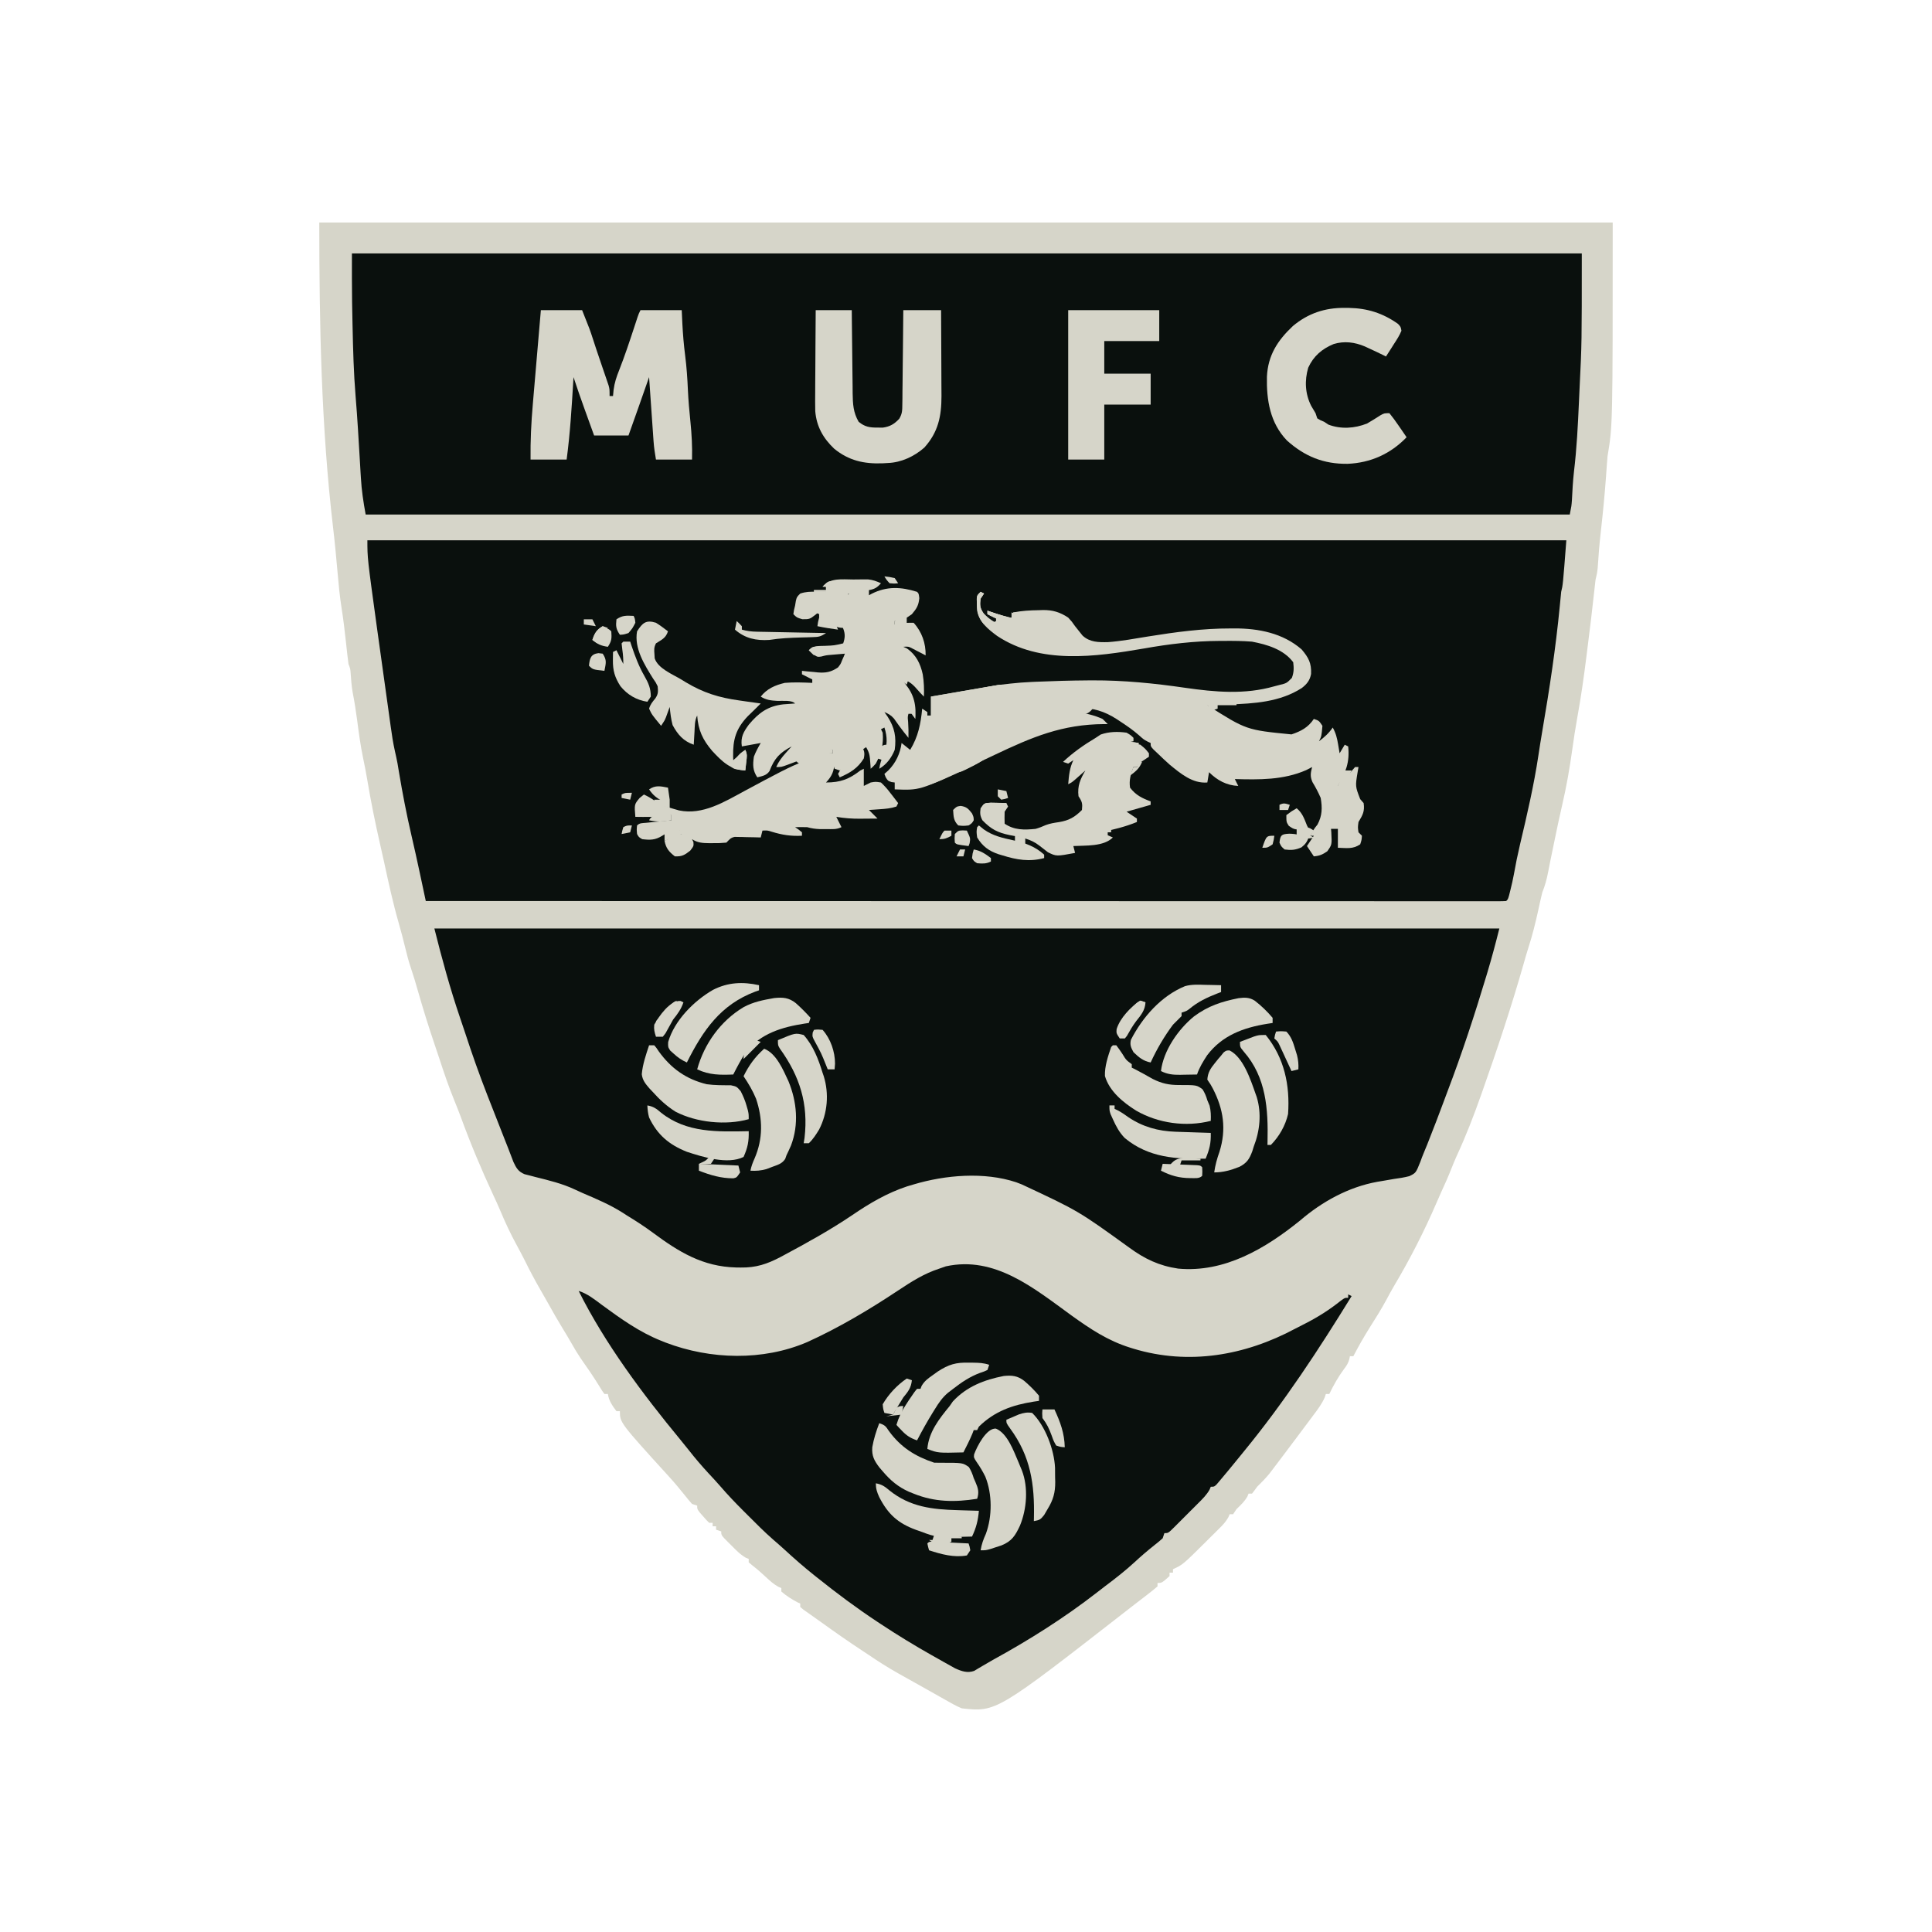 <?xml version="1.0" encoding="UTF-8" standalone="no"?><!-- Generator: Gravit.io --><svg xmlns="http://www.w3.org/2000/svg" xmlns:xlink="http://www.w3.org/1999/xlink" style="isolation:isolate" viewBox="0 0 1080 1080" width="1080pt" height="1080pt"><defs><clipPath id="_clipPath_LMbXxLDIYhjVtcxIKh4HxUBnZ97zW65t"><rect width="1080" height="1080"/></clipPath></defs><g clip-path="url(#_clipPath_LMbXxLDIYhjVtcxIKh4HxUBnZ97zW65t)"><g><path d=" M 178.484 124.395 C 417.085 124.395 655.685 124.395 901.516 124.395 C 901.516 237.698 901.516 237.698 898.635 254.982 C 898.475 256.673 898.337 258.366 898.223 260.061 C 898.154 261.031 898.085 262.001 898.014 263 C 897.942 264.038 897.87 265.075 897.795 266.144 C 897.036 276.577 896.027 286.964 894.846 297.357 C 894.096 304.035 893.533 310.699 893.13 317.407 C 892.916 319.804 892.497 321.802 891.914 324.117 C 891.606 326.613 891.325 329.105 891.066 331.607 C 890.021 341.343 888.829 351.058 887.598 360.772 C 887.356 362.692 887.116 364.612 886.878 366.532 C 885.448 378.078 883.812 389.552 881.737 401.002 C 880.645 407.024 879.722 413.054 878.891 419.117 C 877.448 429.496 875.665 439.744 873.284 449.952 C 871.678 456.854 870.233 463.785 868.809 470.727 C 868.441 472.514 868.441 472.514 868.065 474.338 C 867.824 475.507 867.583 476.676 867.335 477.88 C 866.988 479.567 866.988 479.567 866.633 481.287 C 866.228 483.288 865.833 485.291 865.453 487.297 C 864.674 491.402 863.716 494.995 862.148 498.873 C 861.305 502.216 860.594 505.586 859.867 508.955 C 858.319 515.953 856.631 522.814 854.421 529.637 C 853.465 532.609 852.608 535.596 851.766 538.602 C 844.961 562.522 837.12 586.091 828.841 609.537 C 828.521 610.446 828.521 610.446 828.194 611.375 C 824.03 623.194 819.555 634.851 814.28 646.223 C 813.2 648.614 812.216 651.024 811.257 653.466 C 809.562 657.782 807.68 661.992 805.732 666.2 C 804.851 668.137 803.999 670.087 803.163 672.044 C 796.208 688.219 788.159 703.947 779.154 719.075 C 777.686 721.579 776.311 724.117 774.949 726.681 C 772.14 731.893 769 736.865 765.834 741.864 C 762.495 747.163 759.421 752.572 756.526 758.128 C 755.892 758.128 755.258 758.128 754.605 758.128 C 754.493 758.696 754.38 759.264 754.264 759.85 C 753.616 762.068 752.826 763.332 751.424 765.149 C 748.137 769.577 745.471 774.277 743.083 779.252 C 742.449 779.252 741.815 779.252 741.162 779.252 C 740.942 779.91 740.722 780.567 740.495 781.244 C 738.949 784.711 736.833 787.583 734.561 790.595 C 734.096 791.219 733.632 791.843 733.153 792.487 C 731.667 794.48 730.173 796.468 728.68 798.456 C 727.705 799.763 726.731 801.069 725.758 802.376 C 722.905 806.201 720.034 810.012 717.157 813.82 C 716.482 814.717 716.482 814.717 715.793 815.632 C 714.511 817.331 713.225 819.027 711.936 820.721 C 711.205 821.685 710.473 822.649 709.719 823.643 C 707.545 826.315 705.209 828.69 702.754 831.103 C 702.22 831.836 701.685 832.569 701.134 833.324 C 700.51 834.126 700.51 834.126 699.874 834.944 C 699.24 834.944 698.606 834.944 697.953 834.944 C 697.735 835.479 697.518 836.014 697.293 836.564 C 695.688 839.393 693.553 841.323 691.232 843.586 C 690.598 844.536 689.964 845.487 689.311 846.466 C 688.678 846.466 688.044 846.466 687.391 846.466 C 687.155 847.015 686.918 847.564 686.675 848.129 C 685.269 850.672 683.623 852.388 681.562 854.437 C 680.78 855.217 679.998 855.998 679.192 856.802 C 678.372 857.609 677.553 858.417 676.709 859.249 C 675.912 860.046 675.114 860.842 674.293 861.663 C 661.173 874.691 661.173 874.691 655.704 877.193 C 655.704 877.827 655.704 878.46 655.704 879.113 C 655.071 879.113 654.437 879.113 653.784 879.113 C 653.784 879.747 653.784 880.381 653.784 881.034 C 649.491 884.875 649.491 884.875 647.063 884.875 C 647.063 885.508 647.063 886.142 647.063 886.795 C 645.117 888.475 643.165 890.043 641.121 891.596 C 640.51 892.068 639.898 892.539 639.267 893.025 C 637.998 894.003 636.727 894.979 635.454 895.952 C 633.814 897.209 632.182 898.476 630.555 899.75 C 556.931 957.108 556.931 957.108 537.599 954.969 C 534.274 953.566 531.186 951.783 528.057 949.988 C 527.142 949.475 526.226 948.962 525.283 948.433 C 523.34 947.342 521.4 946.245 519.463 945.144 C 516.478 943.448 513.481 941.774 510.481 940.105 C 508.538 939.019 506.595 937.933 504.653 936.845 C 503.755 936.344 502.857 935.842 501.932 935.326 C 496.364 932.181 491.029 928.806 485.749 925.203 C 484.576 924.426 483.402 923.65 482.227 922.878 C 474.528 917.792 466.961 912.556 459.49 907.142 C 457.906 906.002 456.312 904.877 454.715 903.756 C 453.263 902.727 453.263 902.727 451.781 901.678 C 450.922 901.074 450.063 900.47 449.178 899.848 C 448.572 899.343 447.965 898.838 447.341 898.317 C 447.341 897.684 447.341 897.05 447.341 896.397 C 446.845 896.179 446.35 895.961 445.84 895.737 C 442.64 894.014 439.518 892.076 436.778 889.676 C 436.778 889.042 436.778 888.408 436.778 887.755 C 435.974 887.41 435.974 887.41 435.154 887.058 C 432.455 885.569 430.455 883.729 428.196 881.634 C 425.728 879.352 423.298 877.164 420.631 875.115 C 419.593 874.242 419.593 874.242 418.534 873.352 C 418.534 872.718 418.534 872.085 418.534 871.432 C 418.024 871.234 417.515 871.036 416.989 870.832 C 413.726 868.955 411.323 866.418 408.692 863.75 C 408.16 863.225 407.628 862.7 407.08 862.16 C 403.171 858.232 403.171 858.232 403.171 856.069 C 402.221 855.752 401.27 855.435 400.291 855.108 C 400.291 854.475 400.291 853.841 400.291 853.188 C 399.657 853.188 399.023 853.188 398.37 853.188 C 398.37 852.554 398.37 851.92 398.37 851.267 C 397.736 851.267 397.103 851.267 396.45 851.267 C 394.792 849.655 394.792 849.655 392.969 847.547 C 392.363 846.856 391.756 846.165 391.131 845.454 C 389.728 843.586 389.728 843.586 389.728 841.665 C 388.778 841.349 387.827 841.032 386.848 840.705 C 385.467 839.178 384.156 837.586 382.887 835.964 C 379.982 832.321 377.031 828.78 373.885 825.342 C 346.519 795.259 346.519 795.259 346.519 788.854 C 345.886 788.854 345.252 788.854 344.599 788.854 C 342.297 785.785 340.389 783.092 339.798 779.252 C 339.164 779.252 338.53 779.252 337.877 779.252 C 336.523 777.381 336.523 777.381 334.937 774.751 C 331.654 769.429 328.152 764.325 324.543 759.223 C 322.785 756.61 321.187 753.961 319.649 751.213 C 317.969 748.238 316.181 745.328 314.413 742.405 C 311.687 737.881 309.012 733.345 306.483 728.707 C 305.171 726.334 303.816 723.989 302.457 721.643 C 299.2 716.007 296.148 710.324 293.288 704.473 C 291.895 701.69 290.434 698.958 288.944 696.226 C 285.497 689.895 282.469 683.512 279.699 676.848 C 278.457 673.896 277.134 671.004 275.764 668.109 C 269.092 653.76 262.954 639.118 257.532 624.251 C 256.445 621.317 255.298 618.416 254.111 615.521 C 250.869 607.611 248.141 599.578 245.499 591.45 C 244.721 589.082 243.922 586.721 243.118 584.361 C 239.682 574.261 236.522 564.112 233.596 553.852 C 232.4 549.662 231.177 545.499 229.772 541.374 C 228.515 537.67 227.524 533.946 226.614 530.14 C 225.464 525.394 224.24 520.685 222.886 515.994 C 219.666 504.811 217.219 493.475 214.755 482.106 C 214.021 478.753 213.265 475.405 212.5 472.059 C 209.74 459.943 207.283 447.836 205.242 435.579 C 204.561 431.506 203.765 427.477 202.909 423.437 C 201.494 416.572 200.574 409.663 199.665 402.715 C 198.968 397.408 198.141 392.162 197.114 386.909 C 196.521 383.38 196.258 379.834 196.004 376.268 C 195.832 373.897 195.832 373.897 194.807 371.166 C 194.557 369.403 194.344 367.634 194.151 365.863 C 194.033 364.802 193.915 363.741 193.793 362.648 C 193.612 360.983 193.612 360.983 193.427 359.284 C 192.724 352.835 191.987 346.414 190.955 340.009 C 189.897 333.313 189.274 326.606 188.686 319.856 C 187.955 311.616 187.199 303.386 186.222 295.172 C 179.557 238.529 178.484 181.361 178.484 124.395 Z " fill="rgb(214,213,201)"/><path d=" M 205.37 302.032 C 426.543 302.032 647.715 302.032 875.591 302.032 C 873.67 326.997 873.67 326.997 872.71 330.838 C 872.424 333.498 872.169 336.155 871.93 338.82 C 869.673 362.277 866.132 385.478 862.15 408.692 C 861.387 413.153 860.675 417.618 860.005 422.094 C 857.49 438.899 853.634 455.47 849.718 471.995 C 848.401 477.593 847.248 483.186 846.251 488.849 C 845.717 491.78 845.052 494.664 844.324 497.553 C 844.085 498.516 843.846 499.479 843.6 500.471 C 842.944 502.714 842.944 502.714 841.984 503.674 C 840.656 503.767 839.323 503.794 837.992 503.794 C 837.124 503.796 836.256 503.798 835.362 503.8 C 834.395 503.798 833.429 503.795 832.433 503.793 C 830.902 503.794 830.902 503.794 829.34 503.796 C 825.873 503.798 822.406 503.794 818.939 503.79 C 816.447 503.79 813.955 503.791 811.463 503.792 C 806.021 503.794 800.579 503.793 795.137 503.789 C 787.045 503.783 778.953 503.783 770.86 503.784 C 757.25 503.785 743.64 503.782 730.03 503.776 C 716.547 503.77 703.065 503.767 689.583 503.765 C 688.327 503.765 688.327 503.765 687.046 503.765 C 682.794 503.765 678.542 503.765 674.291 503.764 C 644.15 503.762 614.009 503.756 583.869 503.747 C 554.581 503.738 525.294 503.731 496.006 503.727 C 495.104 503.727 494.202 503.727 493.272 503.727 C 484.212 503.725 475.152 503.724 466.091 503.723 C 447.633 503.721 429.175 503.718 410.717 503.715 C 409.868 503.715 409.019 503.715 408.145 503.715 C 351.435 503.706 294.726 503.691 238.016 503.674 C 237.857 502.925 237.698 502.176 237.533 501.404 C 236.795 497.94 236.056 494.476 235.316 491.012 C 235.065 489.834 234.815 488.656 234.556 487.443 C 233.095 480.604 231.582 473.78 229.994 466.97 C 227.276 455.272 225.014 443.507 223.032 431.663 C 222.885 430.788 222.738 429.913 222.586 429.011 C 222.459 428.247 222.333 427.483 222.203 426.696 C 221.776 424.42 221.284 422.181 220.763 419.926 C 219.727 415.31 219.03 410.682 218.392 405.996 C 218.271 405.126 218.15 404.256 218.025 403.359 C 217.771 401.537 217.519 399.715 217.268 397.892 C 216.906 395.27 216.538 392.648 216.168 390.026 C 214.468 377.981 212.796 365.933 211.131 353.883 C 210.967 352.7 210.803 351.516 210.634 350.297 C 205.37 312.034 205.37 312.034 205.37 302.032 Z " fill="rgb(10,16,13)"/><path d=" M 196.728 141.678 C 423.604 141.678 650.481 141.678 884.232 141.678 C 884.232 191.908 884.232 191.908 883.009 216.613 C 882.877 219.342 882.757 222.07 882.636 224.799 C 882.058 237.808 881.412 250.782 879.849 263.718 C 879.258 269.017 878.975 274.316 878.708 279.64 C 878.471 282.828 878.471 282.828 877.511 287.629 C 655.387 287.629 433.264 287.629 204.409 287.629 C 203.138 280.636 202.128 274.131 201.739 267.108 C 201.683 266.195 201.627 265.282 201.569 264.341 C 201.39 261.402 201.219 258.462 201.049 255.522 C 200.804 251.424 200.555 247.325 200.306 243.227 C 200.246 242.229 200.186 241.23 200.124 240.202 C 199.744 233.931 199.289 227.673 198.771 221.412 C 197.712 208.447 197.364 195.489 197.088 182.487 C 197.068 181.556 197.048 180.625 197.028 179.666 C 196.972 176.936 196.92 174.205 196.87 171.474 C 196.855 170.693 196.841 169.911 196.825 169.106 C 196.675 159.962 196.728 150.828 196.728 141.678 Z " fill="rgb(10,16,13)"/><path d=" M 242.817 519.038 C 439.275 519.038 635.732 519.038 838.143 519.038 C 836.08 527.289 833.924 535.391 831.481 543.523 C 831.3 544.126 831.119 544.73 830.933 545.352 C 824.357 567.208 817.229 588.974 809.09 610.3 C 808.369 612.196 807.664 614.097 806.962 615.999 C 804.302 623.202 801.538 630.362 798.714 637.503 C 798.411 638.279 798.107 639.055 797.794 639.854 C 797.186 641.38 796.559 642.899 795.914 644.41 C 795.23 646.04 794.6 647.694 794.013 649.362 C 791.494 655.681 791.494 655.681 787.823 657.475 C 784.953 658.211 782.148 658.665 779.21 659.047 C 777.12 659.402 775.031 659.764 772.943 660.131 C 771.933 660.3 770.923 660.468 769.883 660.642 C 753.806 663.552 739.039 671.733 726.759 682.272 C 707.313 697.999 684.428 711.571 658.585 709.158 C 647.896 707.584 639.835 703.706 631.219 697.395 C 602.803 676.873 602.803 676.873 571.207 662.108 C 570.173 661.709 569.139 661.311 568.075 660.9 C 550.227 654.971 528.537 656.782 510.714 662.108 C 509.507 662.467 508.3 662.826 507.057 663.195 C 495.882 666.892 486.16 672.61 476.488 679.212 C 464.246 687.469 451.234 694.697 438.219 701.656 C 437.281 702.16 437.281 702.16 436.325 702.675 C 428.811 706.618 422.598 708.702 414.033 708.557 C 413.189 708.547 412.344 708.537 411.473 708.526 C 392.856 708.074 379.486 699.853 364.962 689.08 C 360.249 685.588 355.367 682.442 350.36 679.391 C 349.289 678.693 349.289 678.693 348.196 677.981 C 341.063 673.443 333.358 670.193 325.605 666.88 C 324.209 666.27 322.823 665.637 321.449 664.98 C 314.318 661.606 306.82 659.837 299.192 657.926 C 298.157 657.652 297.122 657.378 296.056 657.097 C 294.653 656.741 294.653 656.741 293.221 656.378 C 289.717 654.926 288.566 652.873 287.003 649.519 C 286.725 648.788 286.448 648.057 286.162 647.303 C 285.835 646.457 285.509 645.612 285.173 644.74 C 284.645 643.356 284.645 643.356 284.106 641.943 C 283.303 639.906 282.498 637.869 281.691 635.833 C 278.965 628.912 276.251 621.986 273.544 615.058 C 272.985 613.63 272.985 613.63 272.415 612.173 C 267.931 600.681 263.838 589.109 260.015 577.382 C 259.101 574.608 258.162 571.844 257.217 569.081 C 251.589 552.572 247.048 535.96 242.817 519.038 Z " fill="rgb(10,16,13)"/><path d=" M 598.977 735.353 C 609.446 742.885 619.324 749.474 631.699 753.327 C 632.348 753.529 632.997 753.731 633.665 753.939 C 664.538 763.277 695.958 757.764 723.938 742.791 C 725.798 741.805 727.672 740.855 729.554 739.91 C 736.778 736.239 743.187 732.163 749.523 727.101 C 751.725 725.481 751.725 725.481 753.645 725.481 C 753.645 724.847 753.645 724.214 753.645 723.561 C 754.279 723.877 754.912 724.194 755.565 724.521 C 737.033 754.645 717.984 783.699 695.563 811.086 C 694.249 812.692 692.94 814.301 691.633 815.913 C 688.354 819.946 685.056 823.962 681.69 827.923 C 680.904 828.849 680.904 828.849 680.103 829.794 C 678.749 831.103 678.749 831.103 676.829 831.103 C 676.614 831.63 676.399 832.156 676.178 832.698 C 674.527 835.619 672.319 837.808 669.957 840.15 C 669.474 840.635 668.991 841.12 668.494 841.619 C 667.476 842.638 666.456 843.655 665.433 844.669 C 663.865 846.228 662.307 847.796 660.749 849.366 C 659.758 850.355 658.767 851.344 657.775 852.333 C 657.308 852.804 656.841 853.275 656.359 853.76 C 653.045 857.029 653.045 857.029 650.903 857.029 C 650.586 857.979 650.27 858.93 649.943 859.909 C 648.435 861.27 646.863 862.56 645.262 863.81 C 641.446 866.849 637.788 869.965 634.22 873.292 C 629.056 878.032 623.604 882.308 617.996 886.502 C 616.352 887.743 614.728 889.008 613.107 890.279 C 594.913 904.415 575.159 916.87 554.968 927.93 C 553.151 928.939 551.364 929.983 549.583 931.054 C 548.659 931.599 547.734 932.143 546.781 932.705 C 546.05 933.146 545.318 933.588 544.565 934.044 C 540.753 935.385 537.479 934.227 533.895 932.597 C 532.955 932.072 532.015 931.546 531.047 931.006 C 529.46 930.124 529.46 930.124 527.842 929.225 C 526.713 928.585 525.585 927.945 524.457 927.303 C 523.287 926.645 522.118 925.987 520.948 925.329 C 511.247 919.845 501.761 914.072 492.47 907.919 C 491.723 907.427 490.977 906.935 490.208 906.428 C 478.697 898.806 467.72 890.618 456.943 881.994 C 456.413 881.573 455.883 881.152 455.338 880.719 C 449.524 876.094 443.964 871.244 438.507 866.203 C 436.461 864.337 434.393 862.526 432.292 860.723 C 427.307 856.373 422.661 851.693 417.994 847.007 C 417.124 846.14 416.253 845.272 415.356 844.379 C 410.987 840.005 406.746 835.581 402.721 830.888 C 400.556 828.377 398.291 825.967 396.03 823.542 C 392.212 819.405 388.592 815.176 385.122 810.74 C 383.514 808.701 381.886 806.688 380.231 804.686 C 359.306 779.332 338.228 751.147 323.474 721.64 C 328.46 723.21 332.242 726.3 336.377 729.382 C 346.932 737.111 357.331 744.618 369.564 749.486 C 370.421 749.829 371.277 750.172 372.16 750.525 C 397.143 760.054 426.466 760.84 451.181 750.266 C 468.934 742.214 485.772 732.199 501.991 721.427 C 509.477 716.458 516.512 711.943 525.117 709.158 C 526.305 708.742 527.493 708.326 528.718 707.897 C 556.212 701.845 578.153 720.273 598.977 735.353 Z " fill="rgb(10,16,13)"/><path d=" M 548.162 330.838 C 548.795 331.155 549.429 331.472 550.082 331.798 C 549.448 332.749 548.815 333.699 548.162 334.679 C 547.7 338.215 547.77 339.861 549.79 342.844 C 556.955 350.605 568.855 352.922 578.888 354.843 C 580.156 354.843 581.423 354.843 582.729 354.843 C 582.071 354.63 581.413 354.418 580.735 354.199 C 577.717 353.22 574.702 352.231 571.687 351.242 C 570.652 350.908 569.617 350.574 568.551 350.23 C 562.754 348.321 557.377 346.217 552.003 343.321 C 552.003 342.687 552.003 342.053 552.003 341.4 C 553.18 341.822 554.357 342.244 555.57 342.679 C 561.186 344.551 566.908 345.704 572.707 346.861 C 573.767 347.077 574.827 347.293 575.919 347.516 C 578.508 348.043 581.099 348.563 583.689 349.082 C 577.986 347.181 572.282 345.279 566.406 343.321 C 566.406 343.004 566.406 342.687 566.406 342.36 C 571.195 341.419 575.826 341.161 580.689 341.1 C 581.423 341.072 582.157 341.044 582.913 341.016 C 588.423 340.955 592.526 342.174 597.132 345.241 C 599.172 347.462 599.172 347.462 600.973 350.042 C 601.895 351.236 602.837 352.416 603.793 353.583 C 604.238 354.141 604.682 354.699 605.14 355.274 C 609.211 359.078 614.046 359.051 619.317 358.961 C 626.843 358.403 634.266 357.026 641.707 355.809 C 657.123 353.324 672.357 351.274 687.991 351.302 C 688.657 351.298 689.323 351.293 690.009 351.289 C 703.552 351.253 717.149 353.918 727.599 363.005 C 731.474 367.563 733.163 370.695 732.903 376.729 C 732.254 380.323 730.512 382.447 727.719 384.609 C 715.472 392.468 701.092 393.321 686.971 393.791 C 685.811 393.833 684.65 393.874 683.455 393.917 C 680.606 394.018 677.757 394.116 674.908 394.211 C 696.741 408.061 696.741 408.061 721.958 410.535 C 727.335 408.735 731.248 406.652 734.441 401.893 C 737.322 402.853 737.322 402.853 739.242 405.734 C 738.731 411.556 738.731 411.556 737.322 414.376 C 740.386 412.056 742.84 409.882 745.003 406.694 C 746.744 409.767 747.425 412.583 748.004 416.056 C 748.165 417.002 748.326 417.947 748.491 418.922 C 748.608 419.639 748.724 420.357 748.844 421.097 C 750.27 418.72 750.27 418.72 751.725 416.296 C 752.358 416.613 752.992 416.93 753.645 417.256 C 754.579 426.04 752.303 431.804 747.884 439.341 C 750.519 436.781 752.973 434.232 755.265 431.359 C 755.998 430.508 756.731 429.656 757.486 428.779 C 758.119 428.779 758.753 428.779 759.406 428.779 C 759.248 429.709 759.089 430.64 758.926 431.599 C 757.598 439.577 757.598 439.577 760.366 446.722 C 761 447.455 761.634 448.188 762.287 448.943 C 762.962 453.575 761.735 455.623 759.406 459.505 C 759.005 462.507 759.005 462.507 759.406 465.266 C 760.04 465.9 760.674 466.534 761.327 467.187 C 761.147 469.587 761.147 469.587 760.366 471.988 C 756.156 474.795 752.898 474.038 747.884 473.908 C 747.884 470.423 747.884 466.937 747.884 463.346 C 746.616 463.346 745.349 463.346 744.043 463.346 C 744.099 463.983 744.154 464.621 744.212 465.278 C 744.566 472.215 744.566 472.215 741.942 475.889 C 739.288 477.717 737.621 478.437 734.441 478.709 C 733.173 476.808 731.906 474.907 730.6 472.948 C 732.501 470.096 732.501 470.096 734.441 467.187 C 733.807 467.187 733.173 467.187 732.521 467.187 C 733.641 464.76 734.73 463.005 736.481 460.945 C 739.152 455.961 739.211 451.6 738.282 446.062 C 736.947 442.949 735.445 440.111 733.687 437.218 C 732.27 433.964 732.607 432.163 733.481 428.779 C 732.372 429.353 731.263 429.927 730.12 430.519 C 717.38 436.087 703.891 435.877 690.272 435.5 C 690.905 436.767 691.539 438.035 692.192 439.341 C 685.734 439.066 680.468 436.258 675.869 431.659 C 675.552 433.56 675.235 435.462 674.908 437.42 C 666.647 438.101 659.986 432.457 653.855 427.44 C 651.539 425.371 649.28 423.27 647.063 421.097 C 645.98 420.08 645.98 420.08 644.876 419.042 C 643.222 417.256 643.222 417.256 643.222 415.336 C 642.357 414.937 642.357 414.937 641.474 414.529 C 639.381 413.415 639.381 413.415 636.62 410.955 C 633.28 408.025 629.713 405.575 625.998 403.153 C 625.448 402.788 624.898 402.423 624.331 402.046 C 617.226 397.489 610.982 395.629 602.533 395.772 C 601.736 395.777 600.938 395.783 600.116 395.789 C 594.305 395.911 589.069 396.689 583.689 399.012 C 584.521 398.854 585.353 398.695 586.21 398.532 C 596.662 397.12 606.586 397.587 616.336 401.893 C 617.323 402.825 618.289 403.782 619.217 404.774 C 618.609 404.772 618.001 404.771 617.375 404.77 C 593.764 404.868 576.936 412.026 555.843 422.057 C 554.126 422.869 552.408 423.68 550.69 424.491 C 547.631 425.938 544.575 427.387 541.519 428.839 C 514.189 441.815 514.189 441.815 500.152 441.261 C 500.152 439.994 500.152 438.726 500.152 437.42 C 499.557 437.341 498.963 437.262 498.351 437.18 C 496.311 436.46 496.311 436.46 495.111 434.48 C 494.754 433.559 494.754 433.559 494.39 432.619 C 495.46 431.669 495.46 431.669 496.551 430.699 C 500.706 426.544 503.264 421.167 503.992 415.336 C 505.577 416.603 507.161 417.871 508.793 419.177 C 513.288 411.731 514.684 404.734 515.515 396.132 C 516.941 397.082 516.941 397.082 518.395 398.052 C 518.395 398.686 518.395 399.32 518.395 399.973 C 519.029 399.973 519.663 399.973 520.316 399.973 C 520.316 396.487 520.316 393.001 520.316 389.41 C 525.781 388.468 531.247 387.529 536.714 386.591 C 538.571 386.273 540.428 385.953 542.285 385.633 C 544.964 385.171 547.643 384.712 550.322 384.253 C 551.144 384.111 551.965 383.969 552.812 383.822 C 560.766 382.464 568.589 381.57 576.653 381.215 C 577.53 381.175 578.407 381.136 579.311 381.096 C 588.85 380.686 598.386 380.414 607.934 380.348 C 609.324 380.338 609.324 380.338 610.741 380.328 C 628.197 380.261 645.228 381.971 662.489 384.48 C 679.271 386.889 695.855 388.382 712.356 383.649 C 713.238 383.419 714.119 383.189 715.027 382.951 C 719.251 381.925 719.251 381.925 722.157 378.961 C 723.325 375.841 723.324 373.505 722.918 370.206 C 717.577 363.028 708.335 360.299 699.874 358.684 C 694.606 358.253 689.372 358.222 684.09 358.264 C 682.996 358.266 682.996 358.266 681.879 358.269 C 667.468 358.324 653.573 360.006 639.381 362.525 C 612.351 367.152 581.572 371.571 557.344 355.443 C 552.404 351.751 547.336 347.741 546.241 341.4 C 546.133 339.923 546.074 338.441 546.061 336.959 C 546.048 336.214 546.034 335.469 546.02 334.701 C 546.241 332.758 546.241 332.758 548.162 330.838 Z " fill="rgb(214,213,201)"/><path d=" M 477.047 323.937 C 477.997 323.925 478.947 323.913 479.925 323.901 C 481.306 323.898 481.306 323.898 482.714 323.895 C 483.55 323.891 484.385 323.887 485.246 323.883 C 487.943 324.143 490.012 324.924 492.47 326.037 C 490.382 328.438 488.888 329.337 485.749 329.878 C 485.749 330.828 485.749 331.779 485.749 332.758 C 486.25 332.481 486.751 332.204 487.268 331.918 C 495.743 327.644 503.715 328.03 512.634 330.838 C 513.594 331.798 513.594 331.798 513.895 334.379 C 513.51 338.45 512.392 340.209 509.754 343.321 C 506.686 345.579 504.056 347.161 500.152 347.161 C 500.152 347.795 500.152 348.429 500.152 349.082 C 501.181 348.923 502.211 348.765 503.272 348.602 C 506.873 348.122 506.873 348.122 510.714 348.122 C 515.331 353.147 517.559 359.645 517.435 366.365 C 516.776 366.019 516.116 365.672 515.436 365.315 C 514.138 364.647 514.138 364.647 512.814 363.965 C 511.957 363.519 511.099 363.074 510.215 362.615 C 507.828 361.371 507.828 361.371 504.953 361.564 C 505.646 361.881 506.339 362.198 507.053 362.525 C 512.107 366.119 514.503 370.934 515.815 376.928 C 516.512 381.135 516.633 385.154 516.475 389.41 C 515.822 388.737 515.168 388.064 514.495 387.37 C 509.458 381.633 509.458 381.633 503.032 378.848 C 503.415 379.255 503.797 379.663 504.191 380.082 C 509.85 386.346 512.041 391.553 511.775 400.029 C 511.725 400.952 511.725 400.952 511.674 401.893 C 509.549 399.107 507.68 396.28 505.913 393.251 C 506.121 394.023 506.121 394.023 506.333 394.811 C 507.742 400.763 507.942 406.367 507.833 412.455 C 506.031 410.237 504.252 408.018 502.59 405.693 C 502.102 405.013 501.614 404.333 501.112 403.633 C 500.656 402.986 500.201 402.339 499.732 401.672 C 498.095 399.819 496.652 399.003 494.39 398.052 C 494.985 398.904 495.579 399.755 496.191 400.633 C 500.102 406.729 501.146 411.995 500.152 419.177 C 498.324 423.626 495.701 427.255 491.51 429.739 C 491.961 426.76 492.653 424.558 493.97 421.817 C 496.168 416.928 496.068 411.725 494.39 406.694 C 493.44 407.169 493.44 407.169 492.47 407.654 C 492.787 408.288 493.104 408.922 493.43 409.575 C 494.008 416.042 492.639 421.117 489.589 426.858 C 488.018 428.58 488.018 428.58 486.709 429.739 C 486.655 428.783 486.655 428.783 486.6 427.807 C 486.154 421.089 486.154 421.089 482.868 415.336 C 481.442 414.86 481.442 414.86 479.987 414.376 C 480.463 415.069 480.938 415.762 481.428 416.476 C 483.043 419.504 483.585 420.63 482.868 423.978 C 479.489 429.461 475.234 432.036 469.425 434.54 C 469.108 433.906 468.791 433.272 468.465 432.619 C 468.762 432.105 469.059 431.59 469.365 431.059 C 470.851 427.738 471.181 424.62 470.385 421.097 C 467.465 417.76 465.831 416.408 461.383 415.996 C 460.552 416.095 459.72 416.194 458.863 416.296 C 461.081 417.247 463.299 418.197 465.584 419.177 C 465.584 419.81 465.584 420.444 465.584 421.097 C 465.025 421.122 464.465 421.146 463.889 421.172 C 455.406 421.759 447.956 424.543 440.079 427.578 C 436.778 428.779 436.778 428.779 433.898 428.779 C 435.284 425.669 437.026 423.383 439.299 420.857 C 439.905 420.179 440.512 419.5 441.137 418.802 C 441.831 418.037 441.831 418.037 442.539 417.256 C 435.916 420.745 432.859 423.911 430.177 430.999 C 428.488 433.532 426.178 433.798 423.335 434.54 C 420.737 430.643 420.782 427.597 421.415 423.017 C 422.469 420.242 423.754 417.917 425.256 415.336 C 420.028 416.286 420.028 416.286 414.694 417.256 C 413.898 412.087 415.643 409.119 418.591 405.077 C 424.18 398.408 429.202 394.743 437.859 393.731 C 440.056 393.54 442.257 393.369 444.46 393.251 C 442.406 391.197 437.397 391.907 434.507 391.794 C 430.986 391.612 428.264 391.32 425.256 389.41 C 428.75 384.964 433.318 383.01 438.699 381.729 C 443.814 381.295 448.941 381.5 454.062 381.729 C 454.062 381.095 454.062 380.461 454.062 379.808 C 453.468 379.511 452.874 379.214 452.262 378.908 C 450.941 378.248 449.621 377.588 448.301 376.928 C 448.301 376.294 448.301 375.66 448.301 375.007 C 449.274 375.11 450.246 375.213 451.249 375.319 C 452.547 375.436 453.844 375.552 455.142 375.667 C 456.1 375.772 456.1 375.772 457.078 375.879 C 461.709 376.265 464.603 375.676 468.465 373.087 C 469.927 371.192 469.927 371.192 470.745 369.066 C 471.202 368.036 471.202 368.036 471.668 366.984 C 471.984 366.203 471.984 366.203 472.306 365.405 C 470.645 365.542 468.985 365.683 467.325 365.825 C 466.4 365.903 465.475 365.981 464.523 366.062 C 461.756 366.303 461.756 366.303 459.163 366.996 C 456.943 367.326 456.943 367.326 454.242 365.465 C 453.549 364.812 452.856 364.158 452.142 363.485 C 454.846 360.781 457.574 361.164 461.203 361.024 C 466.347 360.821 466.347 360.821 471.346 359.644 C 472.394 356.58 472.54 354.511 471.402 351.464 C 468.737 345.901 468.737 345.901 464.624 341.4 C 461.678 340.864 459.76 340.787 457.231 342.514 C 456.681 342.959 456.13 343.403 455.562 343.861 C 452.749 346.074 452.334 346.204 448.481 346.141 C 445.42 345.241 445.42 345.241 443.5 343.321 C 443.8 341.1 443.8 341.1 444.46 338.52 C 444.599 337.668 444.737 336.816 444.88 335.939 C 445.42 333.719 445.42 333.719 447.341 331.798 C 450.495 330.747 452.849 330.742 456.162 330.778 C 457.728 330.791 457.728 330.791 459.324 330.804 C 460.123 330.815 460.921 330.827 461.744 330.838 C 462.694 332.739 463.645 334.64 464.624 336.599 C 467.159 336.599 469.694 336.599 472.306 336.599 C 472.504 335.847 472.702 335.094 472.906 334.319 C 474.226 331.798 474.226 331.798 477.227 330.538 C 478.138 330.32 479.049 330.102 479.987 329.878 C 475.737 328.88 471.548 328.614 467.205 328.377 C 466.494 328.336 465.782 328.295 465.05 328.252 C 463.308 328.151 461.565 328.054 459.823 327.957 C 464.31 322.797 470.712 323.941 477.047 323.937 Z " fill="rgb(214,213,201)"/><path d=" M 302.35 173.365 C 309.955 173.365 317.56 173.365 325.395 173.365 C 329.705 184.14 329.705 184.14 331.456 189.508 C 331.856 190.731 332.256 191.954 332.656 193.177 C 332.872 193.835 333.087 194.494 333.309 195.173 C 334.136 197.669 334.985 200.156 335.837 202.644 C 336.145 203.549 336.453 204.454 336.77 205.386 C 337.38 207.178 337.993 208.969 338.612 210.758 C 338.891 211.582 339.169 212.406 339.457 213.255 C 339.708 213.988 339.959 214.72 340.217 215.476 C 340.758 217.534 340.758 217.534 340.758 221.375 C 341.392 221.375 342.026 221.375 342.678 221.375 C 342.786 220.246 342.894 219.117 343.005 217.954 C 343.501 214.02 344.614 210.663 346.099 206.972 C 349.218 199.035 351.899 190.971 354.557 182.869 C 354.872 181.914 355.186 180.958 355.51 179.974 C 355.79 179.116 356.07 178.259 356.359 177.375 C 357.082 175.285 357.082 175.285 358.042 173.365 C 365.647 173.365 373.251 173.365 381.087 173.365 C 381.205 175.88 381.324 178.395 381.447 180.986 C 381.754 186.943 382.245 192.835 383.007 198.75 C 383.833 205.208 384.263 211.624 384.546 218.127 C 384.82 224.015 385.345 229.855 385.948 235.718 C 386.673 242.819 387.038 249.755 386.848 256.902 C 380.194 256.902 373.539 256.902 366.684 256.902 C 366.105 253.432 365.591 250.249 365.35 246.785 C 365.292 245.978 365.235 245.171 365.175 244.34 C 365.117 243.487 365.059 242.635 364.999 241.757 C 364.937 240.87 364.874 239.983 364.81 239.069 C 364.612 236.252 364.417 233.434 364.223 230.617 C 364.089 228.7 363.954 226.784 363.82 224.867 C 363.491 220.182 363.166 215.498 362.843 210.813 C 362.643 211.384 362.444 211.955 362.238 212.544 C 358.634 222.862 355.01 233.172 351.32 243.46 C 344.983 243.46 338.646 243.46 332.116 243.46 C 330.735 239.639 329.355 235.818 327.975 231.997 C 327.587 230.925 327.199 229.852 326.8 228.747 C 324.652 222.793 322.565 216.828 320.594 210.813 C 320.546 211.629 320.498 212.445 320.448 213.286 C 319.577 227.879 318.686 242.404 316.753 256.902 C 310.099 256.902 303.445 256.902 296.589 256.902 C 296.456 246.499 296.94 236.329 297.849 225.97 C 297.979 224.44 298.108 222.911 298.237 221.381 C 298.572 217.408 298.915 213.435 299.259 209.462 C 299.611 205.387 299.956 201.312 300.302 197.237 C 300.978 189.279 301.662 181.322 302.35 173.365 Z " fill="rgb(214,213,201)"/><path d=" M 455.982 173.365 C 462.637 173.365 469.291 173.365 476.147 173.365 C 476.161 175.017 476.175 176.669 476.189 178.371 C 476.239 183.847 476.301 189.324 476.373 194.801 C 476.416 198.119 476.453 201.437 476.479 204.755 C 476.509 208.576 476.562 212.397 476.615 216.218 C 476.622 217.401 476.628 218.585 476.634 219.804 C 476.737 225.82 476.94 230.518 479.987 235.778 C 483.415 238.615 486.163 239.052 490.55 239.019 C 491.52 239.026 492.49 239.034 493.49 239.041 C 497.48 238.5 499.928 237.044 502.665 234.117 C 504.376 231.307 504.374 229.406 504.408 226.124 C 504.427 224.952 504.446 223.78 504.465 222.572 C 504.471 221.31 504.477 220.049 504.484 218.749 C 504.5 217.442 504.517 216.134 504.536 214.826 C 504.582 211.391 504.61 207.957 504.635 204.522 C 504.664 201.014 504.709 197.506 504.752 193.998 C 504.835 187.12 504.898 180.243 504.953 173.365 C 511.924 173.365 518.895 173.365 526.077 173.365 C 526.121 180.744 526.156 188.123 526.177 195.502 C 526.187 198.929 526.2 202.356 526.222 205.783 C 526.243 209.095 526.254 212.407 526.259 215.719 C 526.265 217.587 526.279 219.455 526.295 221.323 C 526.296 232.657 524.496 241.578 516.689 250.215 C 511.11 255.146 503.774 258.566 496.311 258.823 C 495.313 258.881 494.316 258.939 493.288 258.999 C 482.945 259.369 474.456 257.485 466.335 250.845 C 460.142 244.965 456.437 238.429 455.73 229.823 C 455.65 226.222 455.658 222.632 455.701 219.031 C 455.706 217.708 455.71 216.386 455.713 215.064 C 455.724 211.611 455.752 208.159 455.785 204.707 C 455.814 201.173 455.827 197.639 455.842 194.105 C 455.872 187.191 455.923 180.278 455.982 173.365 Z " fill="rgb(214,213,201)"/><path d=" M 465.584 424.938 C 466.06 425.413 466.06 425.413 466.545 425.898 C 466.251 430.981 465.231 433.708 461.744 437.42 C 469.85 437.39 474.579 435.626 480.948 430.699 C 481.581 430.382 482.215 430.065 482.868 429.739 C 482.868 432.907 482.868 436.076 482.868 439.341 C 484.135 438.707 485.403 438.073 486.709 437.42 C 489.507 436.94 489.507 436.94 492.47 437.42 C 494.488 439.331 495.997 440.99 497.631 443.182 C 498.063 443.731 498.495 444.281 498.94 444.847 C 500 446.2 501.038 447.57 502.072 448.943 C 501.755 449.577 501.438 450.21 501.112 450.863 C 497.928 451.924 495.155 452.132 491.81 452.364 C 490.111 452.484 490.111 452.484 488.378 452.607 C 487.51 452.666 486.643 452.724 485.749 452.784 C 487.333 454.368 488.917 455.952 490.55 457.585 C 487.969 457.611 485.389 457.63 482.808 457.645 C 482.086 457.653 481.364 457.661 480.619 457.669 C 476.14 457.688 471.922 457.37 467.505 456.624 C 467.802 457.219 468.099 457.813 468.405 458.425 C 469.065 459.745 469.725 461.065 470.385 462.386 C 467.559 463.799 465.008 463.472 461.864 463.466 C 460.678 463.468 459.492 463.471 458.27 463.473 C 455.652 463.371 453.667 463.075 451.181 462.386 C 448.941 462.348 446.7 462.343 444.46 462.386 C 445.411 463.039 445.411 463.039 446.38 463.706 C 447.014 464.221 447.648 464.736 448.301 465.266 C 448.301 465.9 448.301 466.534 448.301 467.187 C 442.163 467.489 437.258 466.744 431.385 464.936 C 429.029 464.179 429.029 464.179 426.216 464.306 C 425.899 465.574 425.582 466.841 425.256 468.147 C 424.111 468.113 422.966 468.08 421.786 468.046 C 420.282 468.019 418.778 467.992 417.274 467.967 C 416.52 467.943 415.765 467.919 414.988 467.894 C 414.261 467.884 413.534 467.875 412.784 467.866 C 412.116 467.85 411.447 467.835 410.758 467.82 C 408.398 468.243 407.701 469.348 406.052 471.027 C 403.424 471.289 401.05 471.386 398.43 471.328 C 397.743 471.331 397.055 471.334 396.347 471.337 C 392.725 471.3 389.919 471.12 386.848 469.107 C 387.105 469.642 387.363 470.177 387.628 470.727 C 387.808 472.948 387.808 472.948 385.828 475.528 C 382.707 477.985 381.214 478.874 377.246 478.709 C 373.901 476.107 372.304 474.181 371.485 470.067 C 372.722 469.422 373.963 468.783 375.205 468.147 C 375.896 467.79 376.587 467.434 377.298 467.067 C 379.166 466.226 379.166 466.226 381.087 466.226 C 380.77 465.593 380.453 464.959 380.126 464.306 C 376.156 464.63 373.459 465.059 370.104 467.247 C 366.26 469.624 363.471 469.628 359.002 469.107 C 357.082 467.967 357.082 467.967 356.121 466.226 C 355.881 463.706 355.881 463.706 356.121 461.425 C 357.597 459.95 359.115 460.155 361.166 459.951 C 362.396 459.826 362.396 459.826 363.651 459.698 C 364.944 459.573 364.944 459.573 366.263 459.445 C 367.129 459.358 367.995 459.271 368.887 459.181 C 371.033 458.965 373.179 458.753 375.325 458.545 C 375.325 457.594 375.325 456.644 375.325 455.664 C 373.543 455.902 373.543 455.902 371.725 456.144 C 366.203 456.77 360.71 456.709 355.161 456.624 C 354.57 449.652 354.57 449.652 357.562 446.062 C 358.354 445.429 359.146 444.795 359.962 444.142 C 362.314 445.227 364.291 446.411 366.41 447.923 C 369.682 449.977 372.514 451.03 376.226 452.064 C 377.902 452.546 377.902 452.546 379.613 453.039 C 392.763 455.771 404.895 448.259 416.132 442.191 C 450.916 423.5 450.916 423.5 465.584 424.938 Z " fill="rgb(214,213,201)"/><path d=" M 751.484 172.105 C 752.773 172.113 752.773 172.113 754.087 172.121 C 764.327 172.31 773.04 175.046 781.491 181.046 C 783.014 182.686 783.014 182.686 783.411 184.887 C 782.325 187.569 780.79 189.914 779.21 192.329 C 778.789 192.998 778.369 193.668 777.935 194.358 C 776.894 196.011 775.833 197.652 774.769 199.29 C 774.245 199.024 773.72 198.758 773.179 198.484 C 770.687 197.25 768.174 196.072 765.647 194.909 C 764.746 194.492 763.845 194.075 762.917 193.645 C 757.283 191.268 751.507 190.528 745.569 192.299 C 738.989 195.023 734.318 199.003 731.305 205.535 C 729.19 212.726 729.573 220.15 732.941 226.836 C 733.756 228.219 734.576 229.6 735.401 230.977 C 735.718 231.928 736.035 232.878 736.361 233.858 C 738.04 234.899 738.04 234.899 740.202 235.778 C 740.974 236.293 741.747 236.808 742.543 237.338 C 749.498 240.023 757.338 239.506 764.207 236.738 C 766.747 235.303 769.176 233.746 771.63 232.17 C 773.809 230.977 773.809 230.977 776.69 230.977 C 778.478 233.185 780.084 235.353 781.671 237.698 C 782.116 238.34 782.561 238.981 783.019 239.641 C 784.119 241.228 785.206 242.823 786.292 244.42 C 777.373 253.7 766.198 258.744 753.294 259.277 C 739.909 259.443 729.338 255.158 719.378 246.22 C 709.937 236.341 707.936 223.607 708.219 210.569 C 708.79 198.601 714.198 190.269 722.738 182.247 C 731.177 175.185 740.62 172.034 751.484 172.105 Z " fill="rgb(214,213,201)"/><path d=" M 597.132 173.365 C 613.926 173.365 630.72 173.365 648.023 173.365 C 648.023 179.068 648.023 184.772 648.023 190.649 C 637.883 190.649 627.743 190.649 617.296 190.649 C 617.296 196.669 617.296 202.689 617.296 208.892 C 625.852 208.892 634.407 208.892 643.222 208.892 C 643.222 214.596 643.222 220.3 643.222 226.176 C 634.666 226.176 626.111 226.176 617.296 226.176 C 617.296 236.316 617.296 246.455 617.296 256.902 C 610.642 256.902 603.988 256.902 597.132 256.902 C 597.132 229.335 597.132 201.768 597.132 173.365 Z " fill="rgb(214,213,201)"/><path d=" M 629.779 409.575 C 632.052 410.917 632.052 410.917 633.62 412.455 C 633.62 413.089 633.62 413.723 633.62 414.376 C 633.052 414.494 632.483 414.613 631.898 414.736 C 627.402 415.909 624.634 417 622.037 420.977 C 620.42 423.979 619.636 426.28 620.177 429.739 C 620.672 428.59 621.167 427.442 621.677 426.258 C 623.872 421.915 626.49 418.745 630.739 416.296 C 634.22 415.636 634.22 415.636 637.461 416.296 C 640.281 418.576 640.281 418.576 642.262 421.097 C 642.262 421.731 642.262 422.364 642.262 423.017 C 640.354 424.316 638.433 425.596 636.5 426.858 C 636.183 427.492 635.867 428.126 635.54 428.779 C 634.906 428.779 634.273 428.779 633.62 428.779 C 632.104 432.757 631.065 436.045 631.699 440.301 C 634.945 444.53 638.369 446.175 643.222 447.983 C 643.222 448.616 643.222 449.25 643.222 449.903 C 638.786 451.171 634.349 452.438 629.779 453.744 C 631.68 455.011 633.581 456.279 635.54 457.585 C 635.54 458.218 635.54 458.852 635.54 459.505 C 628.973 462.209 622.311 463.776 615.376 465.266 C 617.594 466.217 619.812 467.167 622.097 468.147 C 616.903 473.341 606.886 472.55 600.013 472.948 C 600.329 474.215 600.646 475.483 600.973 476.789 C 590.501 478.742 590.501 478.742 585.793 476.417 C 584.187 475.222 582.604 473.995 581.045 472.738 C 576.099 468.815 570.514 467.997 564.425 466.827 C 557.654 465.442 554 463.518 549.182 458.545 C 547.872 456.08 547.738 454.576 548.162 451.823 C 549.253 450.248 549.253 450.248 551.042 448.943 C 553.844 448.662 553.844 448.662 556.984 448.763 C 558.027 448.789 559.07 448.815 560.145 448.842 C 561.343 448.892 561.343 448.892 562.565 448.943 C 562.882 449.577 563.198 450.21 563.525 450.863 C 562.891 451.814 562.257 452.764 561.605 453.744 C 561.529 455.983 561.52 458.226 561.605 460.465 C 567.044 464.092 572.501 463.989 578.888 463.346 C 580.893 462.782 582.688 462.071 584.586 461.219 C 587.027 460.292 589.391 459.951 591.971 459.565 C 597.601 458.636 600.763 456.834 604.814 452.784 C 605.181 449.199 604.957 448.197 602.893 445.102 C 602.208 439.278 603.887 435.593 606.734 430.699 C 606.202 431.173 605.67 431.647 605.121 432.136 C 604.426 432.751 603.73 433.366 603.013 434 C 602.323 434.612 601.632 435.225 600.92 435.856 C 599.052 437.42 599.052 437.42 597.132 438.381 C 597.527 433.608 597.896 429.311 600.013 424.938 C 599.062 425.572 598.111 426.205 597.132 426.858 C 596.181 426.541 595.231 426.224 594.251 425.898 C 599.877 420.595 605.875 416.427 612.495 412.455 C 613.426 411.841 614.357 411.227 615.316 410.595 C 619.999 408.97 624.882 408.879 629.779 409.575 Z " fill="rgb(214,213,201)"/><path d=" M 366.684 348.122 C 369.026 349.594 371.225 351.22 373.405 352.923 C 372.123 356.77 370.018 357.491 366.684 359.644 C 365.527 361.957 365.648 363.203 365.843 365.765 C 365.885 366.506 365.928 367.246 365.971 368.008 C 367.813 373.691 375.901 376.873 380.787 379.808 C 381.6 380.308 382.414 380.808 383.253 381.324 C 393.091 387.249 401.995 390.023 413.373 391.571 C 414.521 391.737 415.668 391.903 416.85 392.073 C 419.651 392.477 422.452 392.869 425.256 393.251 C 422.858 395.657 420.456 398.051 417.994 400.393 C 411.355 407.372 409.65 413.433 409.825 422.83 C 409.847 423.525 409.87 424.221 409.893 424.938 C 412.111 423.037 414.329 421.135 416.614 419.177 C 417.873 421.695 417.475 423.239 417.154 426.018 C 417.056 426.892 416.959 427.766 416.858 428.666 C 416.777 429.337 416.697 430.008 416.614 430.699 C 408.325 430.354 403.606 425.649 398.13 419.777 C 392.796 413.521 390.314 408.168 389.728 399.973 C 388.268 402.894 388.409 406.003 388.228 409.214 C 388.166 410.232 388.166 410.232 388.102 411.27 C 388.001 412.945 387.904 414.62 387.808 416.296 C 382.003 414.295 378.861 410.655 375.985 405.314 C 375.082 401.945 374.718 398.642 374.365 395.172 C 374.179 395.693 373.994 396.214 373.803 396.751 C 373.553 397.438 373.302 398.125 373.045 398.832 C 372.677 399.852 372.677 399.852 372.302 400.891 C 371.485 402.853 371.485 402.853 369.564 405.734 C 364.395 399.495 364.395 399.495 362.843 396.132 C 363.572 393.727 364.714 392.35 366.323 390.431 C 368.004 387.91 367.926 386.643 367.644 383.649 C 366.609 381.488 366.609 381.488 365.123 379.388 C 360.274 371.664 354.412 362.323 356.121 352.923 C 359.177 348.135 361.148 346.4 366.684 348.122 Z " fill="rgb(214,213,201)"/><path d=" M 622.097 584.331 C 622.731 584.331 623.365 584.331 624.018 584.331 C 625.199 585.867 626.309 587.457 627.378 589.072 C 629.5 592.558 629.5 592.558 632.659 594.894 C 632.659 595.527 632.659 596.161 632.659 596.814 C 633.187 597.071 633.714 597.329 634.257 597.594 C 637.671 599.329 640.989 601.236 644.324 603.115 C 649.458 605.703 653.561 606.557 659.234 606.535 C 668.97 606.54 668.97 606.54 672.234 608.94 C 673.498 610.965 674.247 612.769 674.908 615.058 C 675.324 616.048 675.74 617.038 676.169 618.058 C 676.871 620.994 676.972 623.572 676.829 626.58 C 662.85 630.104 647.423 627.961 635.06 620.819 C 627.836 616.267 620.162 610.05 617.664 601.51 C 617.462 596.073 619.408 590.389 621.137 585.292 C 621.454 584.975 621.771 584.658 622.097 584.331 Z " fill="rgb(214,213,201)"/><path d=" M 491.51 795.576 C 494.772 796.663 495.076 797.216 496.911 799.957 C 503.574 809.092 511.598 814.114 522.236 817.66 C 523.533 817.714 524.832 817.72 526.13 817.694 C 538.222 817.695 538.222 817.695 541.624 820.121 C 542.894 822.159 543.627 824.007 544.321 826.302 C 544.627 826.989 544.932 827.676 545.247 828.384 C 546.797 831.929 547.426 834.158 546.241 837.825 C 533.885 839.809 522.427 839.708 510.714 834.944 C 509.845 834.596 508.976 834.248 508.081 833.89 C 502.009 831.168 497.712 827.519 493.43 822.461 C 492.84 821.776 492.249 821.09 491.641 820.383 C 488.727 816.592 487.249 813.866 487.609 809.019 C 488.408 804.384 489.826 799.96 491.51 795.576 Z " fill="rgb(214,213,201)"/><path d=" M 687.335 587.193 C 694.995 590.987 699.103 603.602 701.794 611.217 C 702.03 611.874 702.267 612.531 702.51 613.209 C 705.303 622.396 704.285 632.171 700.834 640.983 C 700.574 641.827 700.314 642.672 700.046 643.541 C 698.406 647.919 697.083 650.032 692.867 652.254 C 688.185 654.095 683.81 655.386 678.749 655.386 C 679.323 651.325 680.317 647.722 681.69 643.864 C 685.66 631.232 683.942 620.07 677.999 608.528 C 676.772 606.246 676.772 606.246 674.908 603.535 C 675.179 599.575 676.64 597.325 679.109 594.293 C 679.691 593.568 680.273 592.843 680.872 592.095 C 681.722 591.104 681.722 591.104 682.59 590.093 C 683.058 589.511 683.526 588.929 684.008 588.33 C 685.471 587.212 685.471 587.212 687.335 587.193 Z " fill="rgb(214,213,201)"/><path d=" M 432.761 557.922 C 437.669 557.417 440.967 557.667 444.876 560.765 C 447.797 563.337 450.475 566.099 453.102 568.968 C 452.785 569.919 452.468 570.869 452.142 571.849 C 451.41 571.954 450.678 572.059 449.925 572.168 C 437.352 574.098 425.176 577.648 416.948 588.131 C 414.302 592.141 412.073 596.378 409.893 600.655 C 402.472 600.96 396.508 600.965 389.728 597.774 C 393.682 583.415 402.831 570.713 415.62 563.034 C 421.183 560.016 426.604 559.024 432.761 557.922 Z " fill="rgb(214,213,201)"/><path d=" M 692.35 557.986 C 695.777 557.551 698.431 557.486 701.434 559.4 C 705.104 562.254 708.403 565.414 711.396 568.968 C 711.396 569.919 711.396 570.869 711.396 571.849 C 710.398 572.001 709.401 572.153 708.373 572.31 C 695.108 574.469 683.191 578.756 674.766 589.954 C 672.503 593.45 670.467 596.696 669.147 600.655 C 666.686 600.707 664.227 600.745 661.766 600.775 C 661.073 600.791 660.381 600.807 659.667 600.824 C 655.658 600.86 652.584 600.539 648.983 598.734 C 650.364 587.291 658.587 575.416 667.456 568.173 C 675.418 562.278 682.834 559.909 692.35 557.986 Z " fill="rgb(214,213,201)"/><path d=" M 556.71 798.591 C 563.159 801.234 566.648 811.139 569.245 817.139 C 569.575 817.945 569.906 818.751 570.246 819.581 C 570.594 820.414 570.942 821.247 571.3 822.105 C 574.918 831.612 573.983 843.587 570.145 852.877 C 567.532 858.433 565.626 861.561 559.77 863.911 C 558.772 864.234 557.773 864.558 556.744 864.89 C 555.242 865.386 555.242 865.386 553.709 865.892 C 551.042 866.631 551.042 866.631 548.162 866.631 C 548.727 863.258 549.68 860.543 551.102 857.449 C 554.719 847.636 554.715 835.164 550.802 825.462 C 549.36 822.536 547.758 819.844 545.881 817.18 C 544.321 814.78 544.321 814.78 544.535 812.979 C 546.151 808.561 551.429 798.201 556.71 798.591 Z " fill="rgb(214,213,201)"/><path d=" M 561.098 769.185 C 565.716 768.712 568.827 769.053 572.534 771.905 C 575.534 774.493 578.278 777.16 580.809 780.213 C 580.809 781.163 580.809 782.114 580.809 783.093 C 579.833 783.234 578.858 783.375 577.853 783.521 C 565.944 785.398 556.006 788.887 547.202 797.496 C 546.885 798.13 546.568 798.764 546.241 799.417 C 545.608 799.417 544.974 799.417 544.321 799.417 C 544.083 800.05 543.846 800.684 543.601 801.337 C 542.095 804.951 540.341 808.415 538.56 811.899 C 524.367 812.254 524.367 812.254 518.395 809.979 C 519.144 800.501 525.053 793.057 530.878 785.974 C 531.452 785.142 532.027 784.31 532.618 783.453 C 540.324 775.087 550.22 771.316 561.098 769.185 Z " fill="rgb(214,213,201)"/><path d=" M 427.176 586.252 C 433.996 588.854 437.806 598.092 440.769 604.439 C 445.483 615.939 446.644 628.581 442.179 640.323 C 441.375 642.16 440.539 643.983 439.659 645.784 C 439.414 646.476 439.169 647.168 438.916 647.881 C 437.087 650.59 434.756 651.149 431.737 652.266 C 430.663 652.677 429.588 653.087 428.482 653.511 C 425.306 654.412 422.774 654.605 419.495 654.426 C 419.998 651.91 420.771 649.884 421.835 647.525 C 426.567 636.575 426.418 625.457 422.653 614.229 C 420.796 609.711 418.388 605.653 415.654 601.615 C 418.679 595.468 422.071 590.828 427.176 586.252 Z " fill="rgb(214,213,201)"/><path d=" M 362.843 584.331 C 363.793 584.331 364.744 584.331 365.723 584.331 C 366.927 585.708 366.927 585.708 368.184 587.632 C 375.076 597.237 383.586 603.318 395.062 606.082 C 399.513 606.715 404.066 606.653 408.557 606.671 C 411.813 607.376 411.813 607.376 414.064 609.99 C 415.44 612.715 416.516 615.187 417.334 618.118 C 417.567 618.924 417.8 619.73 418.039 620.56 C 418.534 622.739 418.534 622.739 418.534 625.62 C 405.806 629.24 389.266 627.501 377.628 621.438 C 372.711 618.37 368.61 614.569 364.763 610.257 C 364.193 609.653 363.622 609.049 363.034 608.426 C 360.855 605.902 359.156 603.881 358.758 600.505 C 359.236 594.967 361.099 589.584 362.843 584.331 Z " fill="rgb(214,213,201)"/><path d=" M 673.888 550.544 C 675.148 550.564 675.148 550.564 676.433 550.584 C 678.486 550.617 680.538 550.669 682.59 550.724 C 682.59 551.992 682.59 553.259 682.59 554.565 C 681.847 554.845 681.105 555.125 680.34 555.413 C 674.594 557.674 669.697 559.975 664.943 563.942 C 663.386 565.127 663.386 565.127 660.505 566.087 C 660.505 566.721 660.505 567.355 660.505 568.008 C 658.912 569.615 657.31 571.214 655.704 572.809 C 650.76 579.429 646.672 586.435 643.222 593.933 C 639.019 593.096 636.719 591.137 633.62 588.172 C 632.22 585.569 631.518 584.157 632.191 581.241 C 638.707 568.597 649.042 556.772 662.427 551.264 C 666.192 550.205 670.01 550.429 673.888 550.544 Z " fill="rgb(214,213,201)"/><path d=" M 489.589 829.183 C 492.971 829.758 494.752 831.047 497.331 833.264 C 508.768 842.395 521.123 843.806 535.319 844.186 C 537.04 844.242 537.04 844.242 538.796 844.299 C 541.598 844.388 544.399 844.471 547.202 844.546 C 546.725 849.982 545.718 854.03 543.361 858.949 C 523.635 859.501 523.635 859.501 514.555 856.069 C 513.719 855.779 512.884 855.489 512.023 855.191 C 501.923 851.477 496.394 846.455 491.472 836.834 C 490.248 834.134 489.589 832.173 489.589 829.183 Z " fill="rgb(214,213,201)"/><path d=" M 576.968 789.815 C 584.333 796.985 589.327 810.476 589.773 820.537 C 589.796 822.279 589.808 824.02 589.81 825.762 C 589.834 826.629 589.858 827.496 589.882 828.39 C 589.908 834.403 588.756 838.484 585.61 843.586 C 584.659 845.22 584.659 845.22 583.689 846.887 C 581.614 849.545 581.064 849.739 577.928 850.307 C 577.943 849.728 577.958 849.148 577.974 848.551 C 578.4 829.682 576.123 814.144 564.718 798.595 C 562.565 795.576 562.565 795.576 562.565 793.655 C 564.061 793.005 565.562 792.367 567.066 791.735 C 567.901 791.378 568.737 791.022 569.597 790.655 C 572.316 789.766 574.138 789.378 576.968 789.815 Z " fill="rgb(214,213,201)"/><path d=" M 361.883 617.938 C 365.261 618.512 367.004 619.788 369.564 622.019 C 383.86 633.395 401.216 632.661 418.534 632.341 C 418.687 638.053 417.965 641.589 415.654 646.744 C 406.827 651.158 392.766 646.744 383.967 643.864 C 374.058 639.916 367.451 634.39 362.843 624.66 C 362.207 622.315 361.989 620.38 361.883 617.938 Z " fill="rgb(214,213,201)"/><path d=" M 424.296 550.724 C 424.296 551.675 424.296 552.625 424.296 553.605 C 423.609 553.84 422.922 554.075 422.214 554.318 C 402.786 561.606 392.955 576.006 383.967 593.933 C 381.039 592.609 378.813 591.087 376.466 588.892 C 375.865 588.353 375.265 587.813 374.646 587.257 C 373.405 585.292 373.405 585.292 373.506 582.508 C 376.984 570.45 387.926 559.457 398.607 553.327 C 406.905 549.094 415.195 548.702 424.296 550.724 Z " fill="rgb(214,213,201)"/><path d=" M 707.555 578.57 C 717.955 591.347 721.16 606.625 720.038 622.739 C 718.55 629.236 715.104 635.248 710.436 640.023 C 709.802 640.023 709.168 640.023 708.515 640.023 C 708.531 639.414 708.546 638.806 708.561 638.179 C 708.952 620.027 707.866 602.261 695.305 587.895 C 693.152 585.292 693.152 585.292 693.152 582.411 C 694.83 581.763 696.511 581.125 698.193 580.491 C 699.129 580.134 700.065 579.778 701.029 579.41 C 703.714 578.57 703.714 578.57 707.555 578.57 Z " fill="rgb(214,213,201)"/><path d=" M 449.261 578.57 C 454.623 584.578 457.496 592.095 459.823 599.695 C 460.04 600.321 460.256 600.947 460.48 601.592 C 463.526 611.467 462.594 622.243 457.903 631.381 C 456.214 634.155 454.528 636.842 452.142 639.063 C 451.191 639.063 450.24 639.063 449.261 639.063 C 449.419 638.092 449.578 637.122 449.741 636.122 C 451.951 617.103 447.149 601.71 435.949 586.165 C 434.858 584.331 434.858 584.331 434.858 581.451 C 444.548 577.371 444.548 577.371 449.261 578.57 Z " fill="rgb(214,213,201)"/><path d=" M 541.62 761.729 C 542.782 761.736 542.782 761.736 543.966 761.744 C 547.272 761.788 549.797 761.874 552.963 762.929 C 552.646 763.88 552.329 764.83 552.003 765.81 C 550.146 766.695 550.146 766.695 547.742 767.49 C 542.089 769.6 537.545 772.689 532.798 776.372 C 531.843 777.103 530.887 777.835 529.903 778.588 C 526.867 781.146 524.772 784.164 522.716 787.534 C 522.351 788.117 521.986 788.699 521.61 789.299 C 518.402 794.473 515.444 799.778 512.634 805.178 C 509.013 803.939 506.796 802.554 504.172 799.777 C 503.592 799.17 503.011 798.564 502.413 797.939 C 501.984 797.476 501.554 797.013 501.112 796.536 C 502.35 792.361 503.949 789.013 506.333 785.374 C 506.906 784.49 507.479 783.606 508.07 782.696 C 511.222 778.047 511.222 778.047 512.634 776.372 C 513.268 776.372 513.902 776.372 514.555 776.372 C 514.768 775.818 514.98 775.265 515.2 774.695 C 516.863 771.872 518.849 770.521 521.516 768.63 C 522.412 767.985 523.308 767.34 524.232 766.676 C 530.351 762.692 534.437 761.542 541.62 761.729 Z " fill="rgb(214,213,201)"/><path d=" M 620.177 617.938 C 621.127 617.938 622.078 617.938 623.057 617.938 C 623.057 618.572 623.057 619.206 623.057 619.859 C 623.611 620.119 624.164 620.379 624.734 620.646 C 626.917 621.789 628.803 623.099 630.799 624.54 C 638.756 629.919 647.518 632.329 657.043 632.645 C 658.198 632.685 659.352 632.726 660.541 632.767 C 662.335 632.824 662.335 632.824 664.166 632.882 C 665.381 632.923 666.596 632.964 667.848 633.007 C 670.841 633.109 673.835 633.207 676.829 633.302 C 676.995 639.002 676.128 642.528 673.948 647.705 C 657.461 648.053 642.061 647.206 628.729 636.145 C 625.707 633.036 623.856 629.551 622.097 625.62 C 621.681 624.709 621.265 623.798 620.837 622.859 C 620.177 620.819 620.177 620.819 620.177 617.938 Z " fill="rgb(214,213,201)"/><path d=" M 348.44 358.684 C 349.707 358.684 350.975 358.684 352.281 358.684 C 352.7 359.956 352.7 359.956 353.128 361.253 C 355.117 367.074 357.116 372.476 360.202 377.828 C 362.496 381.842 363.803 384.765 363.803 389.41 C 363.169 390.361 362.535 391.312 361.883 392.291 C 355.806 391.36 350.75 388.409 346.849 383.615 C 343.691 378.703 342.541 374.864 342.618 369.006 C 342.627 368.15 342.636 367.293 342.645 366.41 C 342.656 365.762 342.667 365.113 342.678 364.445 C 343.312 364.128 343.946 363.811 344.599 363.485 C 345.866 366.02 347.134 368.555 348.44 371.166 C 348.44 368.379 348.302 366.022 347.9 363.305 C 347.761 362.097 347.622 360.889 347.479 359.644 C 347.796 359.327 348.113 359.01 348.44 358.684 Z " fill="rgb(214,213,201)"/><path d=" M 547.202 461.425 C 548.113 462.158 549.023 462.891 549.962 463.646 C 554.964 467.204 560.46 468.455 566.398 469.718 C 573.018 471.176 578.581 473.118 583.689 477.749 C 583.689 478.383 583.689 479.016 583.689 479.669 C 575.473 481.86 568.369 480.665 560.404 478.169 C 559.666 477.951 558.928 477.733 558.168 477.509 C 552.792 475.707 549.2 473.061 546.241 468.147 C 545.821 464.906 545.821 464.906 546.241 462.386 C 546.558 462.069 546.875 461.752 547.202 461.425 Z " fill="rgb(214,213,201)"/><path d=" M 551.042 419.177 C 551.518 421.078 551.518 421.078 552.003 423.017 C 548.523 425.92 544.677 427.72 540.6 429.619 C 539.518 430.123 539.518 430.123 538.413 430.637 C 518.802 439.63 518.802 439.63 508.793 439.341 C 508.16 439.024 507.526 438.707 506.873 438.381 C 505.277 438.039 503.677 437.716 502.072 437.42 C 508.017 432.427 515.308 430.84 522.656 428.959 C 532.293 426.419 542.091 423.652 551.042 419.177 Z " fill="rgb(214,213,201)"/><path d=" M 457.903 415.336 C 462.26 414.802 464.931 415.113 468.405 417.736 C 470.298 419.519 471.222 420.582 471.833 423.122 C 471.886 425.178 471.886 425.178 471.346 428.779 C 470.712 429.412 470.078 430.046 469.425 430.699 C 468.475 430.382 467.524 430.065 466.545 429.739 C 465.884 427.758 465.884 427.758 465.584 425.898 C 460.203 425.699 455.708 426.263 450.506 427.68 C 448.301 427.818 448.301 427.818 446.095 426.427 C 445.556 425.935 445.016 425.444 444.46 424.938 C 451.674 422.161 457.83 420.479 465.584 421.097 C 465.584 420.463 465.584 419.83 465.584 419.177 C 464.495 418.899 463.406 418.622 462.284 418.336 C 461.155 417.98 460.026 417.623 458.863 417.256 C 458.546 416.622 458.229 415.989 457.903 415.336 Z " fill="rgb(214,213,201)"/><path d=" M 713.316 576.65 C 716.017 576.41 716.017 576.41 719.078 576.65 C 721.907 579.571 722.9 582.831 724.059 586.672 C 724.389 587.74 724.72 588.808 725.06 589.909 C 725.729 592.682 725.953 594.941 725.799 597.774 C 724.532 598.091 723.264 598.408 721.958 598.734 C 721.736 598.25 721.513 597.766 721.284 597.266 C 720.273 595.073 719.255 592.883 718.237 590.693 C 717.887 589.93 717.537 589.168 717.176 588.382 C 716.836 587.652 716.495 586.922 716.145 586.169 C 715.833 585.495 715.521 584.822 715.2 584.127 C 714.292 582.242 714.292 582.242 712.356 580.491 C 712.716 578.45 712.716 578.45 713.316 576.65 Z " fill="rgb(214,213,201)"/><path d=" M 521.492 861.809 C 522.412 861.854 523.332 861.899 524.28 861.946 C 525.274 861.992 526.267 862.039 527.29 862.087 C 528.336 862.14 529.381 862.194 530.458 862.25 C 531.507 862.3 532.556 862.35 533.637 862.402 C 536.238 862.527 538.839 862.656 541.44 862.79 C 542.04 864.53 542.04 864.53 542.401 866.631 C 541.45 868.057 541.45 868.057 540.48 869.511 C 533.258 870.811 526.19 868.852 519.356 866.631 C 518.816 864.77 518.816 864.77 518.395 862.79 C 519.356 861.83 519.356 861.83 521.492 861.809 Z " fill="rgb(214,213,201)"/><path d=" M 649.943 650.585 C 653.444 650.718 656.945 650.861 660.445 651.005 C 661.445 651.043 662.444 651.081 663.474 651.12 C 664.424 651.16 665.374 651.2 666.353 651.242 C 667.673 651.294 667.673 651.294 669.019 651.348 C 671.068 651.545 671.068 651.545 672.028 652.506 C 672.148 654.906 672.148 654.906 672.028 657.307 C 670.284 659.051 667.719 658.515 665.366 658.567 C 659.169 658.546 654.478 657.205 648.983 654.426 C 649.3 653.159 649.617 651.891 649.943 650.585 Z " fill="rgb(214,213,201)"/><path d=" M 637.461 559.366 C 638.411 559.683 639.362 560 640.341 560.326 C 640.06 564.83 637.874 567.36 635.176 570.757 C 633.176 573.394 631.562 576.196 629.948 579.08 C 629.575 579.546 629.203 580.011 628.819 580.491 C 627.868 580.491 626.917 580.491 625.938 580.491 C 624.018 577.61 624.018 577.61 624.186 575.299 C 626.241 568.833 631.938 563.132 637.461 559.366 Z " fill="rgb(214,213,201)"/><path d=" M 380.486 559.546 C 381.001 559.804 381.516 560.061 382.047 560.326 C 380.711 564.224 378.844 566.73 376.286 569.928 C 374.832 572.468 373.41 575.02 372.025 577.599 C 371.282 578.555 371.282 578.555 370.524 579.53 C 369.257 579.53 367.989 579.53 366.684 579.53 C 365.853 576.927 365.45 575.478 365.723 572.809 C 368.355 568.098 374.503 559.074 380.486 559.546 Z " fill="rgb(214,213,201)"/><path d=" M 411.813 347.161 C 413.253 348.482 413.253 348.482 414.694 350.042 C 414.694 350.676 414.694 351.31 414.694 351.962 C 417.494 352.759 420.03 353.063 422.937 353.12 C 424.234 353.149 424.234 353.149 425.558 353.178 C 426.483 353.194 427.408 353.21 428.362 353.226 C 429.315 353.246 430.269 353.266 431.251 353.287 C 434.294 353.35 437.336 353.406 440.379 353.463 C 442.443 353.504 444.507 353.546 446.572 353.588 C 451.629 353.691 456.686 353.789 461.744 353.883 C 458.629 355.959 457.604 356.067 453.987 356.167 C 453.03 356.2 452.073 356.233 451.088 356.266 C 450.089 356.292 449.09 356.317 448.061 356.343 C 441.982 356.523 436.063 356.75 430.057 357.724 C 422.729 358.189 416.528 356.928 410.853 351.962 C 411.17 350.378 411.487 348.794 411.813 347.161 Z " fill="rgb(214,213,201)"/><path d=" M 461.744 327.957 C 463.864 327.931 465.984 327.913 468.105 327.897 C 469.286 327.886 470.467 327.875 471.683 327.864 C 474.876 327.949 477.818 328.306 480.948 328.918 C 479.997 330.343 479.997 330.343 479.027 331.798 C 476.507 331.978 476.507 331.978 474.226 331.798 C 474.088 332.571 473.949 333.343 473.806 334.139 C 473.266 336.599 473.266 336.599 472.306 337.559 C 469.562 337.781 467.31 337.958 464.624 337.559 C 462.704 335.819 462.704 335.819 461.744 333.719 C 461.744 332.768 461.744 331.817 461.744 330.838 C 459.525 330.838 457.307 330.838 455.022 330.838 C 455.022 330.521 455.022 330.204 455.022 329.878 C 457.24 329.878 459.458 329.878 461.744 329.878 C 461.744 329.244 461.744 328.61 461.744 327.957 Z " fill="rgb(214,213,201)"/><path d=" M 506.873 770.611 C 507.824 770.927 508.774 771.244 509.754 771.571 C 509.258 775.908 507.69 777.844 504.953 781.173 C 502.964 784.334 501.071 787.548 499.191 790.775 C 497.607 790.458 496.023 790.141 494.39 789.815 C 493.697 787.714 493.697 787.714 493.43 785.014 C 496.651 779.427 501.522 774.219 506.873 770.611 Z " fill="rgb(214,213,201)"/><path d=" M 390.689 650.585 C 397.977 650.902 405.264 651.219 412.773 651.545 C 413.09 652.813 413.407 654.08 413.733 655.386 C 411.813 658.267 411.813 658.267 409.93 658.683 C 402.971 658.694 397.154 656.914 390.689 654.426 C 390.689 653.159 390.689 651.891 390.689 650.585 Z " fill="rgb(214,213,201)"/><path d=" M 455.022 575.69 C 457.243 575.449 457.243 575.449 459.823 575.69 C 464.309 580.633 466.796 587.965 466.785 594.593 C 466.705 595.643 466.626 596.693 466.545 597.774 C 465.277 597.774 464.01 597.774 462.704 597.774 C 462.251 596.643 462.251 596.643 461.789 595.49 C 459.082 588.764 459.082 588.764 455.622 582.411 C 454.062 579.53 454.062 579.53 454.302 577.19 C 454.54 576.695 454.777 576.2 455.022 575.69 Z " fill="rgb(214,213,201)"/><path d=" M 582.729 787.894 C 584.947 787.894 587.165 787.894 589.45 787.894 C 592.739 794.958 595.021 801.183 595.212 809.019 C 592.969 808.887 592.969 808.887 590.411 808.058 C 588.993 805.579 588.993 805.579 587.89 802.477 C 586.52 798.701 585.156 795.874 582.729 792.695 C 582.549 790.055 582.549 790.055 582.729 787.894 Z " fill="rgb(214,213,201)"/><path d=" M 649.943 389.41 C 653.289 389.977 656.089 390.841 659.151 392.295 C 659.977 392.686 660.803 393.077 661.653 393.479 C 662.522 393.899 663.391 394.319 664.286 394.751 C 665.635 395.396 665.635 395.396 667.011 396.053 C 672.196 398.561 677.228 401.217 682.17 404.173 C 687.21 407.164 692.098 409.145 697.732 410.737 C 699.874 411.495 699.874 411.495 700.834 413.415 C 689.533 412.674 680.61 408.375 671.068 402.493 C 669.308 401.424 667.548 400.356 665.786 399.29 C 664.929 398.77 664.071 398.251 663.187 397.716 C 658.838 395.147 654.397 392.751 649.943 390.371 C 649.943 390.054 649.943 389.737 649.943 389.41 Z " fill="rgb(214,213,201)"/><path d=" M 579.848 383.649 C 579.848 383.966 579.848 384.283 579.848 384.609 C 579.226 384.706 578.603 384.802 577.962 384.901 C 566.901 386.628 555.973 388.376 545.21 391.492 C 540.356 392.872 536.119 393.362 531.058 393.311 C 529.943 393.302 528.828 393.294 527.679 393.285 C 526.833 393.274 525.988 393.263 525.117 393.251 C 528.641 391.216 532.393 390.369 536.32 389.463 C 537.044 389.295 537.767 389.127 538.512 388.954 C 540.047 388.601 541.583 388.251 543.119 387.904 C 545.414 387.381 547.702 386.834 549.99 386.286 C 560.085 383.953 569.501 383.188 579.848 383.649 Z " fill="rgb(214,213,201)"/><path d=" M 549.122 420.137 C 549.756 420.454 550.389 420.771 551.042 421.097 C 540.127 428.444 528.39 431.883 515.738 434.965 C 514.309 435.322 512.884 435.7 511.466 436.099 C 507.924 437.078 505.579 437.549 502.072 436.46 C 509.622 432.378 517.396 430.263 525.658 428.123 C 532.143 426.417 538.361 424.354 544.564 421.808 C 546.064 421.202 547.591 420.663 549.122 420.137 Z " fill="rgb(214,213,201)"/><path d=" M 563.525 382.689 C 563.525 383.323 563.525 383.956 563.525 384.609 C 552.118 387.144 540.711 389.679 528.958 392.291 C 530.542 392.608 532.126 392.925 533.759 393.251 C 533.759 393.568 533.759 393.885 533.759 394.211 C 530.273 394.211 526.788 394.211 523.196 394.211 C 523.196 392.944 523.196 391.676 523.196 390.371 C 522.246 390.054 521.295 389.737 520.316 389.41 C 525.851 388.449 531.388 387.492 536.925 386.539 C 538.808 386.214 540.691 385.888 542.574 385.561 C 545.282 385.09 547.989 384.624 550.697 384.159 C 551.539 384.012 552.38 383.865 553.247 383.714 C 554.035 383.579 554.822 383.445 555.634 383.306 C 556.325 383.187 557.016 383.067 557.728 382.944 C 559.684 382.689 559.684 382.689 563.525 382.689 Z " fill="rgb(214,213,201)"/><path d=" M 720.638 466.046 C 724.585 466.082 727.828 466.903 731.56 468.147 C 730.59 470.705 729.698 471.942 727.539 473.668 C 724.13 475.183 721.81 475.347 718.117 474.868 C 716.197 473.188 716.197 473.188 715.237 471.027 C 715.719 466.812 716.326 466.27 720.638 466.046 Z " fill="rgb(214,213,201)"/><path d=" M 536.999 450.503 C 540.318 450.977 541.327 452.09 543.361 454.704 C 544.261 456.684 544.261 456.684 544.321 458.545 C 543.301 460.225 543.301 460.225 541.44 461.425 C 538.5 461.726 538.5 461.726 535.679 461.425 C 532.991 458.738 533.064 456.499 532.798 452.784 C 534.719 450.863 534.719 450.863 536.999 450.503 Z " fill="rgb(214,213,201)"/><path d=" M 354.201 344.281 C 354.921 345.841 354.921 345.841 355.161 348.122 C 353.601 351.182 353.601 351.182 351.32 353.883 C 348.68 354.723 348.68 354.723 346.519 354.843 C 344.311 351.53 344.185 350.094 344.599 346.201 C 348.098 343.868 350.084 344.125 354.201 344.281 Z " fill="rgb(214,213,201)"/><path d=" M 724.839 451.823 C 728.029 454.406 729.105 457.688 730.6 461.425 C 730.917 462.059 731.234 462.693 731.56 463.346 C 723.793 463.943 723.793 463.943 720.458 461.666 C 719.078 459.505 719.078 459.505 719.078 455.664 C 721.958 453.504 721.958 453.504 724.839 451.823 Z " fill="rgb(214,213,201)"/><path d=" M 336.917 350.042 C 340.638 351.842 340.638 351.842 341.718 352.923 C 341.971 356.794 342.001 358.26 339.798 361.564 C 336.129 361.055 333.977 360.127 331.156 357.724 C 332.375 353.965 333.568 352.163 336.917 350.042 Z " fill="rgb(214,213,201)"/><path d=" M 556.804 345.241 C 565.993 348.41 575.182 351.578 584.649 354.843 C 584.649 355.16 584.649 355.477 584.649 355.803 C 574.312 355.327 564.219 352.567 554.883 348.122 C 555.517 347.805 556.151 347.488 556.804 347.161 C 556.804 346.528 556.804 345.894 556.804 345.241 Z " fill="rgb(214,213,201)"/><path d=" M 602.893 395.052 C 603.729 395.06 604.564 395.069 605.425 395.078 C 607.462 395.1 609.498 395.135 611.535 395.172 C 609.926 397.367 608.661 398.85 605.896 399.314 C 603.705 399.356 601.542 399.296 599.352 399.192 C 597.801 399.153 596.249 399.116 594.698 399.084 C 593.957 399.066 593.217 399.047 592.454 399.029 C 588.832 399 585.345 399.443 581.769 399.973 C 587.592 394.634 595.468 394.903 602.893 395.052 Z " fill="rgb(214,213,201)"/><path d=" M 334.517 365.105 C 335.705 365.254 335.705 365.254 336.917 365.405 C 339.382 369.102 338.677 370.769 337.877 375.007 C 331.396 374.287 331.396 374.287 329.236 372.127 C 329.631 368.169 330.183 365.647 334.517 365.105 Z " fill="rgb(214,213,201)"/><path d=" M 373.405 440.301 C 373.722 442.519 374.039 444.737 374.365 447.022 C 372.805 447.743 372.805 447.743 370.524 447.983 C 367.056 446.04 365.058 444.585 362.843 441.261 C 366.463 438.8 369.251 439.502 373.405 440.301 Z " fill="rgb(214,213,201)"/><path d=" M 462.749 343.437 C 465.239 344.558 465.689 345.717 466.785 348.182 C 467.106 348.886 467.428 349.59 467.76 350.316 C 467.993 350.859 468.225 351.403 468.465 351.962 C 464.595 351.431 460.764 350.853 456.943 350.042 C 457.243 347.762 457.243 347.762 457.903 345.241 C 460.783 343.321 460.783 343.321 462.749 343.437 Z " fill="rgb(214,213,201)"/><path d=" M 538.2 464.186 C 538.952 464.226 539.705 464.265 540.48 464.306 C 542.489 468.561 542.489 468.561 542.04 471.328 C 541.842 471.862 541.644 472.397 541.44 472.948 C 534.839 472.108 534.839 472.108 533.759 471.027 C 533.579 468.687 533.579 468.687 533.759 466.226 C 535.679 464.306 535.679 464.306 538.2 464.186 Z " fill="rgb(214,213,201)"/><path d=" M 636.5 415.336 C 636.5 415.653 636.5 415.97 636.5 416.296 C 635.352 416.474 634.203 416.652 633.02 416.836 C 628.106 418.062 625.793 420.821 623.057 424.938 C 621.295 428.058 621.295 428.058 620.177 430.699 C 619.86 430.699 619.543 430.699 619.217 430.699 C 618.598 425.75 619.937 422.929 622.66 418.959 C 626.842 413.714 630.4 414.198 636.5 415.336 Z " fill="rgb(214,213,201)"/><path d=" M 526.077 429.739 C 525.126 430.056 524.176 430.373 523.196 430.699 C 523.83 431.333 524.464 431.966 525.117 432.619 C 522.357 433.241 519.596 433.861 516.835 434.48 C 516.059 434.655 515.283 434.83 514.483 435.011 C 510.36 435.933 506.251 436.778 502.072 437.42 C 507.672 432.717 518.772 427.253 526.077 429.739 Z " fill="rgb(214,213,201)"/><path d=" M 646.102 411.495 C 649.847 413.138 652.965 415.558 656.184 418.036 C 656.73 418.445 657.276 418.855 657.839 419.276 C 661.16 421.823 663.772 424.412 666.267 427.818 C 659.843 427.818 654.211 420.689 649.883 416.416 C 646.102 412.603 646.102 412.603 646.102 411.495 Z " fill="rgb(214,213,201)"/><path d=" M 416.614 419.177 C 417.873 421.695 417.475 423.239 417.154 426.018 C 417.056 426.892 416.959 427.766 416.858 428.666 C 416.777 429.337 416.697 430.008 416.614 430.699 C 410.133 429.979 410.133 429.979 407.972 427.818 C 408.606 427.185 409.24 426.551 409.893 425.898 C 410.814 424.71 410.814 424.71 411.753 423.497 C 413.733 421.097 413.733 421.097 416.614 419.177 Z " fill="rgb(214,213,201)"/><path d=" M 464.624 340.44 C 467.948 343.688 469.903 346.544 471.346 351.002 C 469.125 350.882 469.125 350.882 466.545 350.042 C 464.804 347.101 464.804 347.101 463.664 344.281 C 461.763 344.598 459.862 344.915 457.903 345.241 C 457.903 344.607 457.903 343.974 457.903 343.321 C 457.269 343.004 456.635 342.687 455.982 342.36 C 459.368 340.103 460.639 339.802 464.624 340.44 Z " fill="rgb(214,213,201)"/><path d=" M 461.744 327.957 C 466.18 327.957 470.616 327.957 475.186 327.957 C 475.186 328.274 475.186 328.591 475.186 328.918 C 472.968 329.234 470.75 329.551 468.465 329.878 C 469.099 331.462 469.732 333.046 470.385 334.679 C 469.435 334.996 468.484 335.313 467.505 335.639 C 466.871 335.322 466.237 335.005 465.584 334.679 C 465.584 334.045 465.584 333.411 465.584 332.758 C 464.317 333.075 463.049 333.392 461.744 333.719 C 461.744 332.768 461.744 331.817 461.744 330.838 C 459.525 330.838 457.307 330.838 455.022 330.838 C 455.022 330.521 455.022 330.204 455.022 329.878 C 457.24 329.878 459.458 329.878 461.744 329.878 C 461.744 329.244 461.744 328.61 461.744 327.957 Z " fill="rgb(214,213,201)"/><path d=" M 544.321 474.868 C 548.161 475.459 550.854 477.367 553.923 479.669 C 553.923 480.303 553.923 480.937 553.923 481.59 C 551.236 482.933 549.213 482.793 546.241 482.55 C 544.381 481.41 544.381 481.41 543.361 479.669 C 543.661 477.089 543.661 477.089 544.321 474.868 Z " fill="rgb(214,213,201)"/><path d=" M 551.042 419.177 C 551.359 420.444 551.676 421.712 552.003 423.017 C 548.954 425.47 545.779 427.218 542.28 428.959 C 541.268 429.467 540.256 429.976 539.212 430.5 C 536.639 431.659 536.639 431.659 534.719 431.659 C 534.402 430.709 534.085 429.758 533.759 428.779 C 534.685 428.407 535.61 428.036 536.564 427.653 C 537.79 427.149 539.015 426.644 540.24 426.138 C 540.849 425.895 541.458 425.653 542.085 425.403 C 545.81 423.851 548.406 422.239 551.042 419.177 Z " fill="rgb(214,213,201)"/><path d=" M 522.236 857.989 C 527.306 858.306 532.376 858.623 537.599 858.949 C 537.599 859.266 537.599 859.583 537.599 859.909 C 535.698 859.909 533.797 859.909 531.838 859.909 C 531.838 860.543 531.838 861.177 531.838 861.83 C 528.836 863.331 525.52 863.174 522.236 862.79 C 521.286 862.156 520.335 861.522 519.356 860.87 C 519.989 860.87 520.623 860.87 521.276 860.87 C 521.593 859.919 521.91 858.968 522.236 857.989 Z " fill="rgb(214,213,201)"/><path d=" M 565.445 342.36 C 568.47 343.269 571.489 344.193 574.507 345.121 C 575.8 345.509 575.8 345.509 577.12 345.905 C 577.94 346.159 578.76 346.412 579.605 346.674 C 580.744 347.021 580.744 347.021 581.905 347.375 C 583.689 348.122 583.689 348.122 584.649 350.042 C 577.678 348.775 570.707 347.507 563.525 346.201 C 564.159 345.884 564.792 345.568 565.445 345.241 C 565.445 344.29 565.445 343.34 565.445 342.36 Z " fill="rgb(214,213,201)"/><path d=" M 381.087 464.306 C 381.087 464.94 381.087 465.574 381.087 466.226 C 377.918 467.494 374.749 468.761 371.485 470.067 C 371.485 468.483 371.485 466.899 371.485 465.266 C 375.116 463.502 377.194 463.194 381.087 464.306 Z " fill="rgb(214,213,201)"/><path d=" M 734.441 464.306 C 733.49 465.732 733.49 465.732 732.521 467.187 C 733.154 467.504 733.788 467.82 734.441 468.147 C 730.661 469.407 728.56 468.38 724.839 467.187 C 724.839 465.906 724.839 464.626 724.839 463.346 C 731.2 462.146 731.2 462.146 734.441 464.306 Z " fill="rgb(214,213,201)"/><path d=" M 464.875 324.795 C 465.644 324.829 466.413 324.862 467.205 324.897 C 468.369 324.936 468.369 324.936 469.556 324.976 C 470.147 325.009 470.737 325.042 471.346 325.077 C 471.346 325.394 471.346 325.711 471.346 326.037 C 473.88 326.354 476.415 326.671 479.027 326.997 C 479.027 327.314 479.027 327.631 479.027 327.957 C 472.69 327.957 466.353 327.957 459.823 327.957 C 462.704 325.077 462.704 325.077 464.875 324.795 Z " fill="rgb(214,213,201)"/><path d=" M 371.184 455.604 C 372.349 455.617 372.349 455.617 373.536 455.631 C 374.422 455.647 374.422 455.647 375.325 455.664 C 375.325 456.615 375.325 457.565 375.325 458.545 C 370.855 459.349 367.288 459.521 362.843 458.545 C 364.575 455.08 367.726 455.554 371.184 455.604 Z " fill="rgb(214,213,201)"/><path d=" M 541.44 390.371 C 541.757 391.004 542.074 391.638 542.401 392.291 C 538.562 393.209 534.999 393.351 531.058 393.311 C 529.943 393.302 528.828 393.294 527.679 393.285 C 526.833 393.274 525.988 393.263 525.117 393.251 C 527.803 391.804 530.305 390.868 533.279 390.19 C 534.001 390.018 534.724 389.846 535.469 389.669 C 537.78 389.388 539.269 389.547 541.44 390.371 Z " fill="rgb(214,213,201)"/><path d=" M 569.286 350.042 C 570.947 350.478 572.608 350.919 574.267 351.362 C 575.192 351.607 576.116 351.852 577.069 352.105 C 579.678 352.872 582.145 353.79 584.649 354.843 C 584.649 355.16 584.649 355.477 584.649 355.803 C 578.97 355.369 573.749 354.691 568.326 352.923 C 568.643 351.972 568.96 351.021 569.286 350.042 Z " fill="rgb(214,213,201)"/><path d=" M 552.003 341.4 C 552.537 341.586 553.072 341.772 553.623 341.963 C 558.485 343.622 563.326 345.02 568.326 346.201 C 567.375 346.677 567.375 346.677 566.406 347.161 C 566.406 347.795 566.406 348.429 566.406 349.082 C 561.381 347.508 556.658 345.827 552.003 343.321 C 552.003 342.687 552.003 342.053 552.003 341.4 Z " fill="rgb(214,213,201)"/><path d=" M 548.162 330.838 C 548.795 331.155 549.429 331.472 550.082 331.798 C 549.132 333.224 549.132 333.224 548.162 334.679 C 547.676 338.402 547.823 339.943 549.962 343.081 C 551.264 344.459 552.582 345.821 553.923 347.161 C 552.972 347.161 552.022 347.161 551.042 347.161 C 550.725 347.795 550.409 348.429 550.082 349.082 C 546.839 345.133 546.104 342.015 546.061 336.959 C 546.048 336.214 546.034 335.469 546.02 334.701 C 546.241 332.758 546.241 332.758 548.162 330.838 Z " fill="rgb(214,213,201)"/><path d=" M 637.461 559.366 C 638.411 559.683 639.362 560 640.341 560.326 C 639.707 560.802 639.074 561.277 638.421 561.767 C 634.661 564.899 631.278 568.353 627.858 571.849 C 627.858 567.435 630.668 565.322 633.62 562.247 C 635.72 560.326 635.72 560.326 637.461 559.366 Z " fill="rgb(214,213,201)"/><path d=" M 378.206 559.366 C 378.206 562.247 378.206 562.247 376.106 564.628 C 375.214 565.486 374.323 566.344 373.405 567.228 C 372.514 568.093 371.623 568.958 370.704 569.85 C 370.011 570.509 369.318 571.169 368.604 571.849 C 367.97 571.532 367.336 571.215 366.684 570.889 C 368.24 569.145 369.801 567.405 371.365 565.667 C 371.806 565.172 372.248 564.676 372.704 564.165 C 376.068 560.435 376.068 560.435 378.206 559.366 Z " fill="rgb(214,213,201)"/><path d=" M 636.5 415.336 C 636.5 415.653 636.5 415.97 636.5 416.296 C 635.292 416.573 634.084 416.85 632.84 417.136 C 629.919 417.806 628.524 418.413 625.938 420.137 C 623.838 419.777 623.838 419.777 622.097 419.177 C 627.755 414.561 629.427 414.309 636.5 415.336 Z " fill="rgb(214,213,201)"/><path d=" M 712.356 467.187 C 712.056 469.467 712.056 469.467 711.396 471.988 C 708.515 473.908 708.515 473.908 705.635 473.908 C 707.934 467.187 707.934 467.187 712.356 467.187 Z " fill="rgb(214,213,201)"/><path d=" M 673.948 393.251 C 679.652 393.251 685.355 393.251 691.232 393.251 C 691.232 393.568 691.232 393.885 691.232 394.211 C 687.746 394.211 684.261 394.211 680.67 394.211 C 680.67 394.845 680.67 395.479 680.67 396.132 C 679.719 396.449 678.768 396.765 677.789 397.092 C 676.522 395.824 675.254 394.557 673.948 393.251 Z " fill="rgb(214,213,201)"/><path d=" M 664.586 647.465 C 665.799 647.499 667.012 647.534 668.262 647.57 C 669.651 647.636 669.651 647.636 671.068 647.705 C 671.068 648.022 671.068 648.338 671.068 648.665 C 667.582 648.665 664.097 648.665 660.505 648.665 C 660.188 649.615 659.872 650.566 659.545 651.545 C 657.644 651.545 655.743 651.545 653.784 651.545 C 657.048 647.359 659.416 647.273 664.586 647.465 Z " fill="rgb(214,213,201)"/><path d=" M 687.391 408.614 C 692.035 409.565 696.49 410.493 700.834 412.455 C 697.767 413.438 695.628 413.379 692.492 412.695 C 691.358 412.465 691.358 412.465 690.2 412.23 C 689.285 411.866 689.285 411.866 688.351 411.495 C 688.034 410.544 687.717 409.594 687.391 408.614 Z " fill="rgb(214,213,201)"/><path d=" M 422.375 581.451 C 423.326 581.768 424.276 582.084 425.256 582.411 C 422.087 585.58 418.919 588.748 415.654 592.013 C 415.654 588.384 416.611 587.729 419.015 585.111 C 419.638 584.425 420.262 583.738 420.905 583.03 C 421.39 582.509 421.875 581.988 422.375 581.451 Z " fill="rgb(214,213,201)"/><path d=" M 557.764 441.261 C 560.14 441.737 560.14 441.737 562.565 442.221 C 562.882 443.489 563.198 444.756 563.525 446.062 C 561.725 446.662 561.725 446.662 559.684 447.022 C 559.05 446.389 558.417 445.755 557.764 445.102 C 557.764 443.835 557.764 442.567 557.764 441.261 Z " fill="rgb(214,213,201)"/><path d=" M 751.725 430.699 C 752.992 430.699 754.259 430.699 755.565 430.699 C 754.098 434 752.203 436.642 749.804 439.341 C 749.17 439.341 748.537 439.341 747.884 439.341 C 749.035 436.38 750.262 433.519 751.725 430.699 Z " fill="rgb(214,213,201)"/><path d=" M 567.366 467.187 C 570.218 467.662 570.218 467.662 573.127 468.147 C 573.127 469.414 573.127 470.682 573.127 471.988 C 570.275 471.512 570.275 471.512 567.366 471.027 C 567.366 469.76 567.366 468.493 567.366 467.187 Z " fill="rgb(214,213,201)"/><path d=" M 365.723 447.022 C 368.575 447.022 371.427 447.022 374.365 447.022 C 374.365 448.607 374.365 450.191 374.365 451.823 C 371.513 450.873 368.662 449.922 365.723 448.943 C 365.723 448.309 365.723 447.675 365.723 447.022 Z " fill="rgb(214,213,201)"/><path d=" M 563.525 382.689 C 563.525 383.323 563.525 383.956 563.525 384.609 C 558.429 385.98 554.366 386.914 549.122 385.57 C 549.122 385.253 549.122 384.936 549.122 384.609 C 550.801 384.285 552.482 383.966 554.163 383.649 C 555.099 383.471 556.034 383.293 556.999 383.109 C 559.684 382.689 559.684 382.689 563.525 382.689 Z " fill="rgb(214,213,201)"/><path d=" M 566.406 347.161 C 569.257 347.161 572.109 347.161 575.047 347.161 C 574.097 347.637 574.097 347.637 573.127 348.122 C 573.761 349.389 574.394 350.657 575.047 351.962 C 572.196 351.012 569.344 350.061 566.406 349.082 C 566.406 348.448 566.406 347.814 566.406 347.161 Z " fill="rgb(214,213,201)"/><path d=" M 496.311 416.296 C 495.36 419.148 494.41 422 493.43 424.938 C 492.48 424.621 491.529 424.304 490.55 423.978 C 491.124 421.719 491.768 419.478 492.47 417.256 C 494.39 416.296 494.39 416.296 496.311 416.296 Z " fill="rgb(214,213,201)"/><path d=" M 553.75 448.755 C 554.798 448.778 555.845 448.8 556.924 448.823 C 557.976 448.84 559.028 448.857 560.112 448.875 C 560.921 448.898 561.731 448.92 562.565 448.943 C 562.565 449.26 562.565 449.577 562.565 449.903 C 561.609 449.923 561.609 449.923 560.633 449.944 C 554.717 450.163 554.717 450.163 549.962 453.324 C 549.368 454.096 548.774 454.868 548.162 455.664 C 549.203 449.07 549.203 449.07 553.75 448.755 Z " fill="rgb(214,213,201)"/><path d=" M 457.19 361.377 C 458.415 361.399 459.641 361.421 460.903 361.444 C 462.749 361.47 462.749 361.47 464.632 361.497 C 466.054 361.53 466.054 361.53 467.505 361.564 C 467.505 361.881 467.505 362.198 467.505 362.525 C 466.394 362.579 466.394 362.579 465.262 362.633 C 463.817 362.728 463.817 362.728 462.344 362.825 C 460.907 362.908 460.907 362.908 459.441 362.994 C 458.616 363.156 457.792 363.318 456.943 363.485 C 455.992 364.911 455.992 364.911 455.022 366.365 C 454.072 365.415 453.121 364.464 452.142 363.485 C 454.062 361.564 454.062 361.564 457.19 361.377 Z " fill="rgb(214,213,201)"/><path d=" M 504.953 785.974 C 504.636 787.558 504.319 789.142 503.992 790.775 C 499.715 791.25 499.715 791.25 495.351 791.735 C 496.618 791.418 497.886 791.101 499.191 790.775 C 500.296 788.886 500.296 788.886 501.112 786.934 C 503.032 785.974 503.032 785.974 504.953 785.974 Z " fill="rgb(214,213,201)"/><path d=" M 649.943 389.41 C 654.811 390.038 658.988 392.151 663.386 394.211 C 662.435 394.845 661.485 395.479 660.505 396.132 C 657.02 394.231 653.534 392.329 649.943 390.371 C 649.943 390.054 649.943 389.737 649.943 389.41 Z " fill="rgb(214,213,201)"/><path d=" M 520.316 389.41 C 521.9 389.41 523.485 389.41 525.117 389.41 C 525.117 390.044 525.117 390.678 525.117 391.331 C 529.395 392.281 529.395 392.281 533.759 393.251 C 533.759 393.568 533.759 393.885 533.759 394.211 C 530.273 394.211 526.788 394.211 523.196 394.211 C 523.196 392.944 523.196 391.676 523.196 390.371 C 522.246 390.054 521.295 389.737 520.316 389.41 Z " fill="rgb(214,213,201)"/><path d=" M 336.917 350.042 C 337.868 350.359 338.818 350.676 339.798 351.002 C 339.026 351.537 338.253 352.072 337.457 352.623 C 334.764 355.053 334.331 356.116 334.037 359.644 C 333.086 359.01 332.135 358.377 331.156 357.724 C 332.354 354.03 333.448 351.934 336.917 350.042 Z " fill="rgb(214,213,201)"/><path d=" M 326.355 346.201 C 327.939 346.201 329.524 346.201 331.156 346.201 C 331.79 347.469 332.424 348.736 333.076 350.042 C 330.858 349.725 328.64 349.408 326.355 349.082 C 326.355 348.131 326.355 347.181 326.355 346.201 Z " fill="rgb(214,213,201)"/><path d=" M 527.997 464.306 C 529.265 464.306 530.532 464.306 531.838 464.306 C 531.838 465.257 531.838 466.207 531.838 467.187 C 529.296 468.589 528.099 469.107 525.117 469.107 C 526.917 465.386 526.917 465.386 527.997 464.306 Z " fill="rgb(214,213,201)"/><path d=" M 551.042 385.57 C 550.725 386.203 550.409 386.837 550.082 387.49 C 547.888 388.098 547.888 388.098 545.221 388.57 C 544.339 388.731 543.456 388.892 542.547 389.058 C 541.524 389.232 541.524 389.232 540.48 389.41 C 543.69 385.301 545.962 385.179 551.042 385.57 Z " fill="rgb(214,213,201)"/><path d=" M 566.406 342.36 C 569.891 342.36 573.377 342.36 576.968 342.36 C 576.017 343.786 576.017 343.786 575.047 345.241 C 570.77 344.29 570.77 344.29 566.406 343.321 C 566.406 343.004 566.406 342.687 566.406 342.36 Z " fill="rgb(214,213,201)"/><path d=" M 353.241 461.425 C 352.924 462.693 352.607 463.96 352.281 465.266 C 350.696 465.583 349.112 465.9 347.479 466.226 C 347.84 464.366 347.84 464.366 348.44 462.386 C 350.36 461.425 350.36 461.425 353.241 461.425 Z " fill="rgb(214,213,201)"/><path d=" M 457.903 415.336 C 461.143 415.216 461.143 415.216 464.624 415.336 C 465.258 415.97 465.892 416.603 466.545 417.256 C 466.228 417.89 465.911 418.524 465.584 419.177 C 463.326 418.602 461.085 417.958 458.863 417.256 C 458.546 416.622 458.229 415.989 457.903 415.336 Z " fill="rgb(214,213,201)"/><path d=" M 503.992 392.291 C 506.867 393.345 507.685 393.901 509.033 396.732 C 509.271 397.484 509.509 398.237 509.754 399.012 C 509.12 399.012 508.486 399.012 507.833 399.012 C 507.516 400.28 507.199 401.547 506.873 402.853 C 506.404 400.947 505.935 399.04 505.466 397.133 C 505.039 395.501 504.526 393.892 503.992 392.291 Z " fill="rgb(214,213,201)"/><path d=" M 556.804 386.53 C 556.804 387.163 556.804 387.797 556.804 388.45 C 552.526 388.925 552.526 388.925 548.162 389.41 C 550.082 386.53 550.082 386.53 552.483 385.81 C 554.883 385.57 554.883 385.57 556.804 386.53 Z " fill="rgb(214,213,201)"/><path d=" M 506.873 344.281 C 506.873 345.881 506.873 347.482 506.873 349.082 C 504.655 349.082 502.437 349.082 500.152 349.082 C 500.152 348.448 500.152 347.814 500.152 347.161 C 502.37 346.211 504.588 345.26 506.873 344.281 Z " fill="rgb(214,213,201)"/><path d=" M 720.998 449.903 C 720.681 450.854 720.364 451.804 720.038 452.784 C 718.454 452.784 716.869 452.784 715.237 452.784 C 715.237 451.833 715.237 450.882 715.237 449.903 C 717.629 448.707 718.512 449.157 720.998 449.903 Z " fill="rgb(214,213,201)"/><path d=" M 353.241 443.182 C 352.924 444.449 352.607 445.717 352.281 447.022 C 350.696 446.706 349.112 446.389 347.479 446.062 C 347.479 445.429 347.479 444.795 347.479 444.142 C 349.4 443.182 349.4 443.182 353.241 443.182 Z " fill="rgb(214,213,201)"/><path d=" M 525.117 432.619 C 525.117 433.57 525.117 434.521 525.117 435.5 C 523.533 435.817 521.948 436.134 520.316 436.46 C 519.999 435.51 519.682 434.559 519.356 433.58 C 521.276 432.619 521.276 432.619 525.117 432.619 Z " fill="rgb(214,213,201)"/><path d=" M 500.152 376.928 C 503.392 377.453 505.032 377.941 507.833 379.808 C 507.516 380.759 507.199 381.71 506.873 382.689 C 505.75 381.913 504.63 381.132 503.512 380.348 C 502.888 379.914 502.265 379.48 501.622 379.032 C 501.137 378.654 500.652 378.277 500.152 377.888 C 500.152 377.571 500.152 377.254 500.152 376.928 Z " fill="rgb(214,213,201)"/><path d=" M 494.39 322.196 C 497.151 322.496 497.151 322.496 500.152 323.156 C 500.785 324.107 501.419 325.058 502.072 326.037 C 499.852 326.277 499.852 326.277 497.271 326.037 C 495.531 324.117 495.531 324.117 494.39 322.196 Z " fill="rgb(214,213,201)"/><path d=" M 536.639 474.868 C 537.59 474.868 538.54 474.868 539.52 474.868 C 539.203 476.136 538.886 477.403 538.56 478.709 C 537.292 478.709 536.025 478.709 534.719 478.709 C 535.353 477.442 535.986 476.174 536.639 474.868 Z " fill="rgb(214,213,201)"/><path d=" M 478.067 412.455 C 481.575 413.655 482.657 414.06 484.788 417.256 C 483.838 417.89 482.887 418.524 481.908 419.177 C 480.007 415.849 480.007 415.849 478.067 412.455 Z " fill="rgb(214,213,201)"/><path d=" M 396.45 646.744 C 397.4 647.061 398.351 647.378 399.33 647.705 C 398.38 649.131 398.38 649.131 397.41 650.585 C 393.929 650.765 393.929 650.765 390.689 650.585 C 391.283 650.308 391.877 650.031 392.489 649.745 C 394.657 648.725 394.657 648.725 396.45 646.744 Z " fill="rgb(214,213,201)"/><path d=" M 621.137 463.346 C 621.137 463.98 621.137 464.613 621.137 465.266 C 620.503 465.266 619.87 465.266 619.217 465.266 C 619.217 465.9 619.217 466.534 619.217 467.187 C 616.84 466.236 616.84 466.236 614.416 465.266 C 617.296 463.346 617.296 463.346 621.137 463.346 Z " fill="rgb(214,213,201)"/><path d=" M 636.5 425.898 C 637.134 425.898 637.768 425.898 638.421 425.898 C 636.989 429.542 634.813 431.285 631.699 433.58 C 632.333 431.995 632.967 430.411 633.62 428.779 C 634.253 428.779 634.887 428.779 635.54 428.779 C 635.857 427.828 636.174 426.877 636.5 425.898 Z " fill="rgb(214,213,201)"/><path d=" M 552.003 341.4 C 554.854 342.351 557.706 343.301 560.644 344.281 C 559.694 344.915 558.743 345.548 557.764 346.201 C 555.863 345.251 553.961 344.3 552.003 343.321 C 552.003 342.687 552.003 342.053 552.003 341.4 Z " fill="rgb(214,213,201)"/></g></g></svg>
